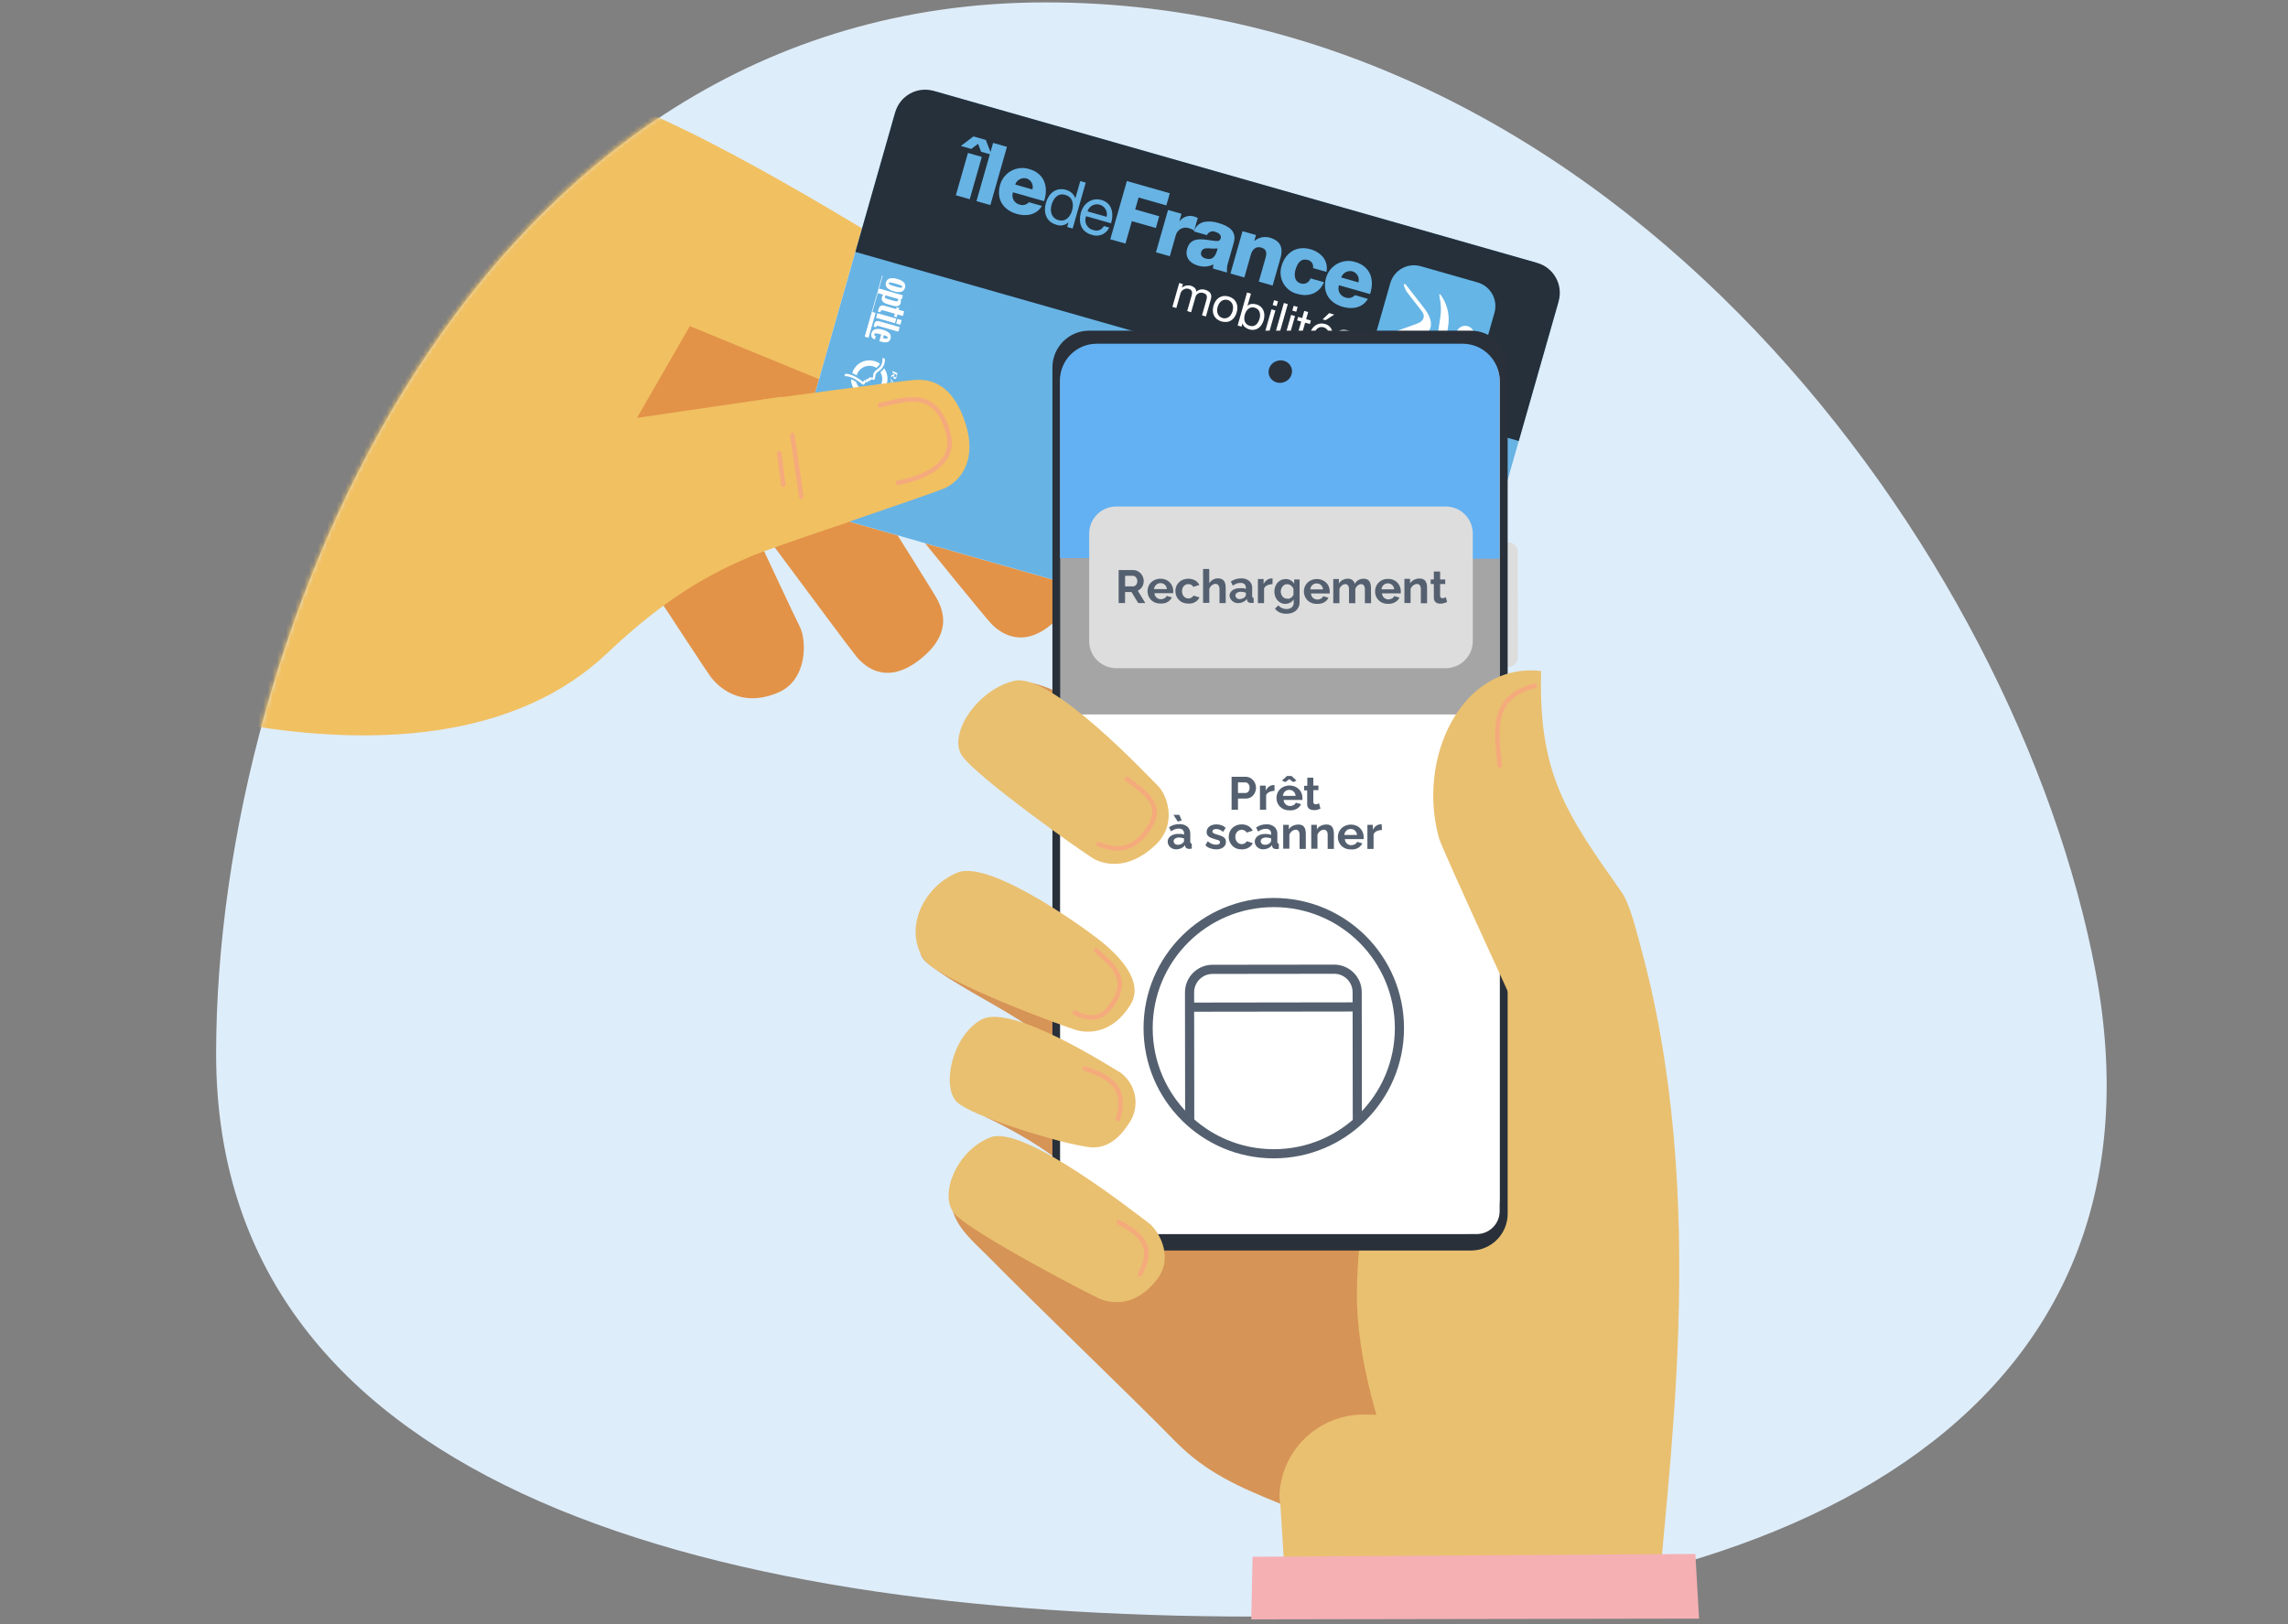 <svg width="500" height="355" viewBox="0 0 500 355" fill="none" xmlns="http://www.w3.org/2000/svg">
<rect x="0" y="0" width="500" height="355" fill="#808080" stroke="none"/>
<g clip-path="url(#clip0_2132_13629)">
<path d="M458 212.66C475 304.17 399.31 353.38 274.58 353.38C149.85 353.38 47.23 322.66 47.23 230.38C47.23 138.1 103.78 0.52 228.51 0.52C353.24 0.52 440.89 121.14 458 212.66Z" fill="#DEEDFA"/>
<mask id="mask0_2132_13629" style="mask-type:luminance" maskUnits="userSpaceOnUse" x="47" y="0" width="413" height="353">
<path d="M457.07 212.13C474.07 303.45 398.56 352.55 274.07 352.55C149.58 352.55 47.24 321.9 47.24 229.8C47.24 137.7 103.66 0.45 228.12 0.45C352.58 0.45 440.05 120.81 457.07 212.13Z" fill="white"/>
</mask>
<g mask="url(#mask0_2132_13629)">
<path d="M145.628 133.214L111.182 80.778L127.5 22.266L184.997 52.567L145.628 133.214Z" fill="#E29348"/>
<path d="M170.248 79.283C170.248 79.283 214.453 134.18 216.721 136.451C219.017 138.751 223.983 141.93 230.554 135.79C237.125 129.651 234.611 124.845 233.371 122.696C232.13 120.546 184.997 52.567 184.997 52.567L170.248 79.283Z" fill="#E29348"/>
<path d="M151.121 95.102C151.121 95.102 185.185 141.199 187.261 143.65C189.364 146.129 194.056 149.698 201.102 144.111C208.148 138.523 206.031 133.529 204.97 131.287C203.908 129.045 171.193 77.575 171.193 77.575L151.121 95.102Z" fill="#E29348"/>
<path d="M149.185 82.362C149.185 82.362 173.283 134.14 174.774 136.983C176.28 139.855 176.586 148.659 169.979 151.427C161.682 154.902 156.877 149.982 155.356 148.021C153.836 146.059 123.922 100.033 123.922 100.033L149.185 82.362Z" fill="#E29348"/>
<path d="M183.033 84.659C183.033 84.659 230.634 102.387 233.644 103.503C236.691 104.633 242.53 105.447 245.936 97.124C249.342 88.801 245.051 85.485 243.026 84.05C241 82.614 214.664 66.271 214.664 66.271L183.033 84.659Z" fill="#F1C061"/>
<path d="M170.814 86.719L139.2 91.348L150.754 71.289L208.457 95.003C216.485 78.57 214.484 82.29 220.516 70.066C220.516 70.066 144.123 19.752 125.856 20.118C101.884 20.599 15.284 148.014 15.284 148.014C15.284 148.014 93.542 179.88 132.666 142.802C150.601 125.823 163.07 121.165 185.237 114.203C182.551 99.6 172.955 99.253 170.814 86.719Z" fill="#F1C061"/>
<path d="M15.86 148.238L-72.428 114.094L-49.87 22.747L55.868 91.955L15.86 148.238Z" fill="#F1C061"/>
<path d="M319.11 141.263L339.616 69.346C341.192 63.818 337.989 58.059 332.46 56.482L207.505 20.853C201.977 19.277 196.217 22.481 194.641 28.009L174.135 99.926C172.559 105.454 175.762 111.214 181.291 112.79L306.246 148.419C311.774 149.995 317.534 146.791 319.11 141.263Z" fill="white"/>
<path d="M318.358 143.901L340.368 66.709C341.529 62.637 339.17 58.395 335.098 57.234L204.867 20.101C200.796 18.94 196.554 21.3 195.393 25.371L173.383 102.563C172.222 106.635 174.582 110.877 178.653 112.038L308.884 149.171C312.955 150.332 317.197 147.972 318.358 143.901Z" fill="#67B3E4"/>
<path d="M186.927 55.066L195.638 24.516C196.135 22.791 197.295 21.333 198.864 20.461C200.432 19.588 202.282 19.372 204.01 19.859L335.956 57.481C337.681 57.978 339.139 59.138 340.011 60.706C340.884 62.275 341.1 64.126 340.613 65.853L331.902 96.404L186.927 55.066Z" fill="#25303B"/>
<path d="M323.047 80.792L326.584 68.386C327.4 65.526 325.743 62.546 322.883 61.731L310.476 58.193C307.616 57.378 304.637 59.035 303.821 61.895L300.284 74.302C299.468 77.162 301.126 80.141 303.986 80.957L316.392 84.494C319.252 85.31 322.232 83.652 323.047 80.792Z" fill="#65B5E6"/>
<path d="M318.596 74.318C318.381 74.019 318.256 73.665 318.233 73.298C318.21 72.931 318.291 72.565 318.466 72.242C318.642 71.919 318.904 71.651 319.224 71.471C319.545 71.29 319.909 71.202 320.277 71.219C320.644 71.236 320.999 71.355 321.302 71.564C321.605 71.773 321.842 72.063 321.988 72.401C322.133 72.738 322.181 73.11 322.125 73.474C322.069 73.837 321.913 74.178 321.672 74.456C321.242 74.838 320.68 75.037 320.106 75.011C319.531 74.986 318.989 74.737 318.596 74.318Z" fill="white"/>
<path d="M310.41 73.612C313.689 72.429 312.985 69.642 311.26 67.405C309.904 65.644 308.713 64.137 307.271 62.285C306.936 61.855 306.719 62.051 306.854 62.556C307.023 63.138 307.307 63.679 307.691 64.148C308.285 64.912 309.767 66.821 310.71 68.023C311.554 69.098 311.117 70.222 309.79 70.704C308.256 71.258 306.334 71.943 304.662 72.556C303.507 72.983 303.05 75.137 302.854 76.077C302.819 76.247 302.926 76.331 303.056 76.284C304.017 75.935 307.365 74.711 310.41 73.612Z" fill="white"/>
<path d="M316.307 78.125C315.707 74.977 316.084 74.162 316.398 71.746C316.878 69.402 316.438 66.962 315.169 64.933C314.793 64.304 314.401 63.961 314.569 64.824C315.17 67.972 314.792 68.786 314.479 71.203C313.999 73.548 314.438 75.988 315.707 78.018C316.081 78.644 316.473 78.987 316.307 78.125Z" fill="white"/>
<path d="M303.918 122.603L304.331 121.155C304.332 121.151 304.328 121.146 304.328 121.146L305.063 118.59C305.083 118.525 305.086 118.456 305.071 118.39C305.056 118.324 305.024 118.263 304.978 118.213L299.305 113.725L307.015 112.786L306.718 110.769L306.428 110.805C304.314 111.117 302.234 111.422 300.189 111.719C298.541 111.958 297.341 112.122 296.98 112.175L296.55 113.683C296.84 113.932 297.81 114.733 299.173 115.874C300.536 117.015 301.852 118.101 303.111 119.144L302.759 120.38L295.576 118.322C295.535 118.31 295.491 118.306 295.448 118.311C295.406 118.315 295.364 118.329 295.327 118.349C295.289 118.37 295.256 118.399 295.229 118.432C295.203 118.466 295.183 118.505 295.172 118.547L294.762 119.985C294.75 120.025 294.747 120.068 294.753 120.11C294.758 120.152 294.772 120.193 294.793 120.229C294.814 120.266 294.843 120.298 294.877 120.323C294.911 120.349 294.949 120.367 294.991 120.377L303.509 122.817C303.591 122.843 303.681 122.835 303.757 122.795C303.834 122.755 303.892 122.686 303.918 122.603V122.603ZM307.103 123.512L307.515 122.065C307.535 121.982 307.523 121.894 307.479 121.82C307.436 121.746 307.365 121.692 307.282 121.67L305.926 121.283C305.885 121.271 305.842 121.267 305.799 121.271C305.756 121.276 305.715 121.288 305.677 121.309C305.639 121.329 305.606 121.357 305.579 121.39C305.552 121.424 305.532 121.462 305.519 121.503L305.108 122.945C305.098 122.986 305.095 123.029 305.101 123.071C305.107 123.113 305.121 123.153 305.142 123.19C305.164 123.226 305.192 123.258 305.226 123.284C305.26 123.309 305.299 123.328 305.34 123.338L306.693 123.724C306.734 123.738 306.777 123.743 306.82 123.739C306.863 123.736 306.904 123.724 306.943 123.704C306.981 123.685 307.015 123.657 307.042 123.624C307.07 123.591 307.09 123.553 307.103 123.512V123.512Z" fill="white"/>
<path d="M302.812 91.865C302.777 91.987 302.271 93.761 302.271 93.761C302.315 93.773 305.808 94.776 306.312 94.92C306.817 95.064 307.389 95.227 308.011 95.415C308.427 95.539 308.717 95.625 308.882 95.672C309.025 96.197 309.125 96.732 309.18 97.273C309.243 97.701 309.226 98.137 309.129 98.559C309.099 98.749 309.028 98.931 308.92 99.09C308.813 99.249 308.671 99.383 308.505 99.481C308.061 99.608 307.589 99.594 307.153 99.439C306.889 99.368 306.456 99.249 305.866 99.084C305.277 98.919 304.84 98.791 304.542 98.706L303.708 98.468C303.7 98.466 303.697 98.471 303.692 98.469C303.687 98.468 303.685 98.462 303.679 98.46C303.32 98.375 302.945 98.376 302.586 98.464C302.151 98.584 301.751 98.806 301.418 99.111C301.062 99.478 300.766 99.899 300.54 100.359C300.268 100.876 300.055 101.423 299.905 101.988L299.345 103.952C299.339 103.973 299.327 103.991 299.319 104.014L298.147 108.123C298.129 108.189 298.132 108.259 298.156 108.324C298.181 108.388 298.225 108.442 298.283 108.479C298.312 108.5 298.345 108.513 298.379 108.52L298.416 108.53L298.48 108.548C298.548 108.568 298.737 108.622 299.638 108.893C300.54 109.164 301.705 109.49 303.139 109.903C303.815 110.121 304.523 110.225 305.234 110.211C305.748 110.171 306.245 110.01 306.684 109.74C307.167 109.429 307.568 109.006 307.852 108.507C308.185 107.931 308.442 107.316 308.616 106.674C308.744 106.225 308.839 105.869 308.9 105.603C308.96 105.337 308.996 105.165 309.017 105.074L309.065 104.834L307.417 104.142L307.342 104.482C307.267 104.793 307.216 105.048 307.172 105.237C307.134 105.411 307.075 105.63 307.002 105.885C306.904 106.237 306.783 106.582 306.641 106.919C306.529 107.176 306.384 107.418 306.21 107.638C306.024 107.897 305.761 108.092 305.458 108.194C305.207 108.269 304.943 108.29 304.683 108.255C304.809 107.606 304.901 106.951 304.959 106.293C305.017 105.735 305.02 105.173 304.969 104.615C304.914 103.967 304.702 103.342 304.35 102.795C304.012 102.287 303.499 101.92 302.909 101.762C302.548 101.659 302.169 101.631 301.797 101.68C301.825 101.621 301.84 101.566 301.865 101.497C301.958 101.252 302.09 101.024 302.256 100.822C302.395 100.631 302.583 100.481 302.799 100.386C302.983 100.32 303.184 100.317 303.37 100.376L303.377 100.373L303.946 100.535C304.28 100.63 304.702 100.756 305.232 100.915C305.762 101.075 306.386 101.259 307.117 101.47C307.879 101.728 308.711 101.673 309.433 101.318C309.768 101.136 310.062 100.885 310.294 100.582C310.527 100.279 310.693 99.93 310.781 99.558C310.905 99.063 310.946 98.551 310.904 98.042C310.864 97.409 310.77 96.781 310.623 96.165L311.444 96.408L311.992 94.485L302.812 91.865ZM301.753 107.472C301.246 107.327 300.84 107.212 300.544 107.123C300.438 107.092 300.351 107.068 300.273 107.045C300.298 106.958 300.317 106.871 300.346 106.787C300.394 106.62 300.428 106.48 300.458 106.375C300.557 106.022 300.676 105.676 300.815 105.338C300.931 105.045 301.074 104.765 301.244 104.501C301.399 104.239 301.616 104.019 301.877 103.863C301.989 103.801 302.113 103.764 302.24 103.754C302.368 103.743 302.496 103.76 302.616 103.803C302.735 103.833 302.846 103.891 302.939 103.972C303.032 104.052 303.105 104.153 303.152 104.267C303.279 104.547 303.348 104.849 303.356 105.156C303.377 105.705 303.34 106.255 303.243 106.797C303.175 107.233 303.116 107.591 303.062 107.845C302.821 107.776 302.608 107.716 302.412 107.66L301.753 107.472Z" fill="white"/>
<path d="M291.299 133.16C291.632 132.699 292.051 132.305 292.532 132.001V132.001C293.109 131.653 293.756 131.437 294.426 131.368V131.368C295.119 131.293 295.821 131.353 296.491 131.546V131.546C297.117 131.721 297.705 132.011 298.225 132.401V132.401C298.737 132.79 299.156 133.287 299.452 133.856V133.856C299.74 134.387 299.92 134.97 299.98 135.571V135.571C300.04 136.188 299.983 136.811 299.811 137.407V137.407C299.648 138.002 299.376 138.562 299.009 139.058V139.058C298.654 139.526 298.206 139.915 297.691 140.199V140.199C297.126 140.528 296.497 140.733 295.846 140.8V140.8C295.183 140.856 294.515 140.788 293.877 140.599V140.599C293.217 140.411 292.601 140.095 292.063 139.669V139.669C291.53 139.25 291.096 138.719 290.794 138.112V138.112C290.548 137.611 290.394 137.07 290.341 136.515V136.515C290.295 135.916 290.361 135.314 290.535 134.739C290.693 134.172 290.95 133.639 291.295 133.162L291.299 133.16ZM298.349 135.976C298.309 135.663 298.208 135.362 298.052 135.089V135.089C297.847 134.707 297.555 134.377 297.202 134.125V134.125C296.824 133.837 296.395 133.623 295.938 133.494C295.444 133.349 294.927 133.293 294.413 133.33V133.33C293.935 133.371 293.476 133.535 293.081 133.805V133.805C292.849 133.96 292.648 134.159 292.491 134.389V134.389C292.321 134.631 292.195 134.9 292.116 135.184V135.184C292.024 135.496 291.99 135.823 292.015 136.147V136.147C292.043 136.45 292.131 136.745 292.274 137.013V137.013C292.485 137.401 292.776 137.74 293.128 138.006V138.006C293.505 138.288 293.93 138.499 294.383 138.628V138.628C294.868 138.765 295.373 138.82 295.876 138.789V138.789C296.355 138.758 296.818 138.608 297.224 138.353V138.353C297.467 138.204 297.677 138.006 297.84 137.772V137.772C298.023 137.524 298.158 137.245 298.239 136.948V136.948C298.339 136.633 298.377 136.301 298.35 135.971L298.349 135.976Z" fill="white"/>
<path d="M296.426 130.698C297.343 130.96 298.31 131.243 299.326 131.548C299.785 131.679 300.147 131.782 300.426 131.861L300.998 132.025C301.076 132.047 301.159 132.04 301.231 132.005C301.304 131.97 301.361 131.91 301.392 131.836L301.398 131.844L301.682 130.848C301.914 130.073 302.084 129.28 302.191 128.478C302.275 127.82 302.261 127.153 302.148 126.499C302.008 125.649 301.659 124.847 301.133 124.164C300.597 123.49 299.86 123.005 299.03 122.78C298.33 122.543 297.58 122.492 296.855 122.633C296.129 122.775 295.453 123.103 294.893 123.585C294.324 124.065 293.854 124.651 293.51 125.311C293.14 125.982 292.844 126.692 292.629 127.427L292.596 127.545C292.213 127.407 291.87 127.178 291.596 126.879C291.259 126.437 291.073 125.898 291.064 125.342C291.031 124.845 291.057 124.345 291.143 123.853C291.176 123.682 291.204 123.51 291.244 123.326C290.532 123.764 289.877 124.29 289.295 124.89C289.282 125.407 289.322 125.924 289.417 126.433C289.568 127.17 289.916 127.852 290.422 128.407C291.066 129.023 291.864 129.454 292.731 129.657C293.274 129.811 293.863 129.979 294.517 130.156C295.17 130.332 295.799 130.52 296.426 130.698ZM294.934 128.246C294.639 128.162 294.413 128.091 294.251 128.045L294.264 127.998C294.398 127.521 294.583 127.06 294.818 126.623C295.018 126.245 295.261 125.89 295.54 125.566C295.88 125.171 296.32 124.874 296.813 124.707C297.333 124.544 297.889 124.545 298.408 124.711C298.945 124.855 299.428 125.154 299.798 125.57C300.172 125.994 300.404 126.524 300.46 127.087C300.518 127.521 300.527 127.961 300.484 128.397C300.426 128.852 300.334 129.301 300.21 129.742C299.628 129.586 299.071 129.427 298.537 129.282C297.909 129.103 297.387 128.955 296.976 128.837C296.188 128.613 295.507 128.416 294.934 128.246Z" fill="white"/>
<path d="M258.504 62.095L258.285 62.863L258.306 62.869C258.696 62.545 259.189 62.371 259.696 62.379C260.203 62.387 260.69 62.577 261.069 62.914C261.182 63.023 261.273 63.155 261.335 63.3C261.396 63.445 261.428 63.602 261.428 63.76C261.676 63.531 261.979 63.373 262.308 63.3C262.643 63.227 262.991 63.24 263.319 63.337C263.56 63.402 263.792 63.499 264.008 63.624C264.192 63.731 264.351 63.875 264.477 64.047C264.596 64.216 264.672 64.412 264.697 64.618C264.724 64.863 264.7 65.111 264.626 65.346L263.534 69.177L262.675 68.931L263.652 65.506C263.696 65.353 263.726 65.197 263.74 65.039C263.755 64.9 263.739 64.76 263.695 64.627C263.648 64.495 263.566 64.378 263.458 64.288C263.315 64.176 263.15 64.095 262.973 64.052C262.793 63.989 262.603 63.964 262.413 63.978C262.223 63.991 262.038 64.043 261.868 64.13C261.708 64.224 261.569 64.349 261.459 64.498C261.349 64.647 261.27 64.816 261.228 64.997L260.3 68.25L259.441 68.005L260.418 64.579C260.464 64.424 260.493 64.263 260.505 64.101C260.516 63.961 260.499 63.821 260.454 63.687C260.408 63.56 260.329 63.447 260.224 63.36C260.09 63.255 259.934 63.18 259.769 63.14C259.547 63.07 259.311 63.059 259.083 63.108C258.89 63.152 258.708 63.234 258.546 63.348C258.402 63.449 258.277 63.575 258.177 63.719C258.098 63.828 258.036 63.948 257.994 64.076L257.066 67.33L256.207 67.085L257.697 61.859L258.504 62.095Z" fill="white"/>
<path d="M265.655 65.8C265.846 65.509 266.096 65.26 266.388 65.069C266.679 64.882 267.009 64.76 267.352 64.713C268.135 64.629 268.919 64.853 269.54 65.337C269.806 65.558 270.02 65.835 270.167 66.147C270.315 66.463 270.396 66.806 270.405 67.155C270.416 67.534 270.367 67.913 270.26 68.277C270.159 68.641 270.001 68.987 269.792 69.302C269.601 69.592 269.352 69.839 269.061 70.028C268.771 70.214 268.444 70.334 268.103 70.378C267.321 70.453 266.54 70.23 265.915 69.754C265.647 69.536 265.43 69.262 265.281 68.95C265.134 68.636 265.053 68.295 265.043 67.948C265.031 67.57 265.08 67.193 265.186 66.83C265.288 66.465 265.446 66.117 265.655 65.8V65.8ZM265.982 67.968C265.991 68.216 266.05 68.46 266.155 68.684C266.253 68.887 266.394 69.067 266.568 69.211C266.742 69.355 266.944 69.461 267.162 69.523C267.379 69.585 267.607 69.601 267.831 69.571C268.054 69.54 268.269 69.462 268.459 69.341C268.667 69.206 268.846 69.03 268.984 68.824C269.309 68.322 269.477 67.734 269.465 67.136C269.456 66.887 269.397 66.642 269.293 66.415C269.197 66.21 269.056 66.028 268.882 65.883C268.708 65.739 268.506 65.633 268.288 65.571C268.071 65.509 267.843 65.493 267.619 65.522C267.395 65.554 267.18 65.634 266.99 65.758C266.782 65.896 266.603 66.073 266.463 66.281C266.138 66.782 265.97 67.37 265.982 67.968Z" fill="white"/>
<path d="M273.376 64.183L272.607 66.881L272.627 66.887C272.845 66.641 273.147 66.484 273.474 66.446C273.829 66.402 274.189 66.432 274.531 66.534C274.898 66.629 275.238 66.809 275.524 67.058C275.776 67.282 275.974 67.561 276.103 67.873C276.231 68.192 276.299 68.531 276.304 68.875C276.309 69.245 276.259 69.614 276.156 69.969C276.056 70.326 275.906 70.666 275.709 70.979C275.53 71.268 275.295 71.518 275.018 71.716C274.745 71.908 274.431 72.035 274.101 72.086C273.731 72.14 273.353 72.11 272.995 72C272.851 71.957 272.711 71.903 272.576 71.837C272.424 71.763 272.279 71.674 272.144 71.571C272.004 71.464 271.88 71.338 271.776 71.196C271.666 71.05 271.586 70.884 271.538 70.707L271.518 70.702L271.319 71.399L270.46 71.154L272.517 63.939L273.376 64.183ZM275.366 68.909C275.37 68.669 275.33 68.43 275.25 68.204C275.17 67.984 275.04 67.785 274.869 67.624C274.677 67.449 274.444 67.323 274.192 67.257C273.954 67.179 273.699 67.162 273.452 67.209C273.205 67.257 272.975 67.366 272.782 67.527C272.596 67.681 272.441 67.869 272.324 68.08C272.071 68.526 271.93 69.028 271.913 69.541C271.903 69.784 271.94 70.026 272.021 70.255C272.102 70.478 272.234 70.678 272.406 70.84C272.608 71.025 272.852 71.156 273.117 71.223C273.372 71.306 273.645 71.32 273.908 71.263C274.134 71.208 274.343 71.099 274.517 70.945C274.699 70.783 274.851 70.589 274.964 70.373C275.09 70.142 275.19 69.899 275.262 69.646C275.33 69.406 275.365 69.158 275.367 68.909L275.366 68.909Z" fill="white"/>
<path d="M278.125 66.674L278.425 65.623L279.284 65.868L278.984 66.919L278.125 66.674ZM278.716 67.859L277.227 73.084L276.367 72.839L277.857 67.614L278.716 67.859Z" fill="white"/>
<path d="M281.427 66.479L279.37 73.694L278.51 73.449L280.568 66.234L281.427 66.479Z" fill="white"/>
<path d="M282.413 67.896L282.712 66.845L283.572 67.09L283.272 68.141L282.413 67.896ZM283.004 69.081L281.514 74.306L280.655 74.061L282.145 68.835L283.004 69.081Z" fill="white"/>
<path d="M286.471 70.07L286.255 70.828L285.214 70.531L284.289 73.775C284.263 73.856 284.248 73.94 284.245 74.025C284.243 74.086 284.263 74.146 284.301 74.193C284.349 74.248 284.41 74.29 284.479 74.315C284.585 74.358 284.693 74.394 284.803 74.424L285.197 74.536L284.981 75.295L284.324 75.108C284.132 75.056 283.945 74.986 283.766 74.899C283.632 74.837 283.517 74.742 283.43 74.622C283.352 74.502 283.31 74.361 283.31 74.218C283.312 74.013 283.344 73.809 283.406 73.613L284.354 70.288L283.464 70.035L283.681 69.277L284.57 69.53L285.016 67.964L285.875 68.209L285.429 69.775L286.471 70.07Z" fill="white"/>
<path d="M289.623 76.257C289.107 76.444 288.543 76.452 288.021 76.281C287.647 76.184 287.297 76.01 286.994 75.77C286.733 75.557 286.524 75.288 286.382 74.983C286.239 74.668 286.163 74.327 286.159 73.981C286.154 73.592 286.2 73.205 286.297 72.828C286.398 72.455 286.566 72.104 286.791 71.789C286.994 71.505 287.25 71.263 287.545 71.076C287.831 70.897 288.151 70.779 288.485 70.731C288.834 70.683 289.19 70.71 289.528 70.81C289.937 70.91 290.31 71.124 290.603 71.428C290.849 71.698 291.03 72.021 291.132 72.371C291.233 72.722 291.269 73.088 291.239 73.451C291.214 73.8 291.146 74.144 291.037 74.476L287.126 73.361C287.056 73.579 287.022 73.807 287.024 74.037C287.024 74.254 287.071 74.468 287.161 74.666C287.256 74.869 287.395 75.049 287.568 75.192C287.773 75.357 288.011 75.477 288.265 75.544C288.579 75.648 288.917 75.65 289.232 75.549C289.53 75.43 289.773 75.202 289.911 74.911L290.757 75.153C290.532 75.651 290.127 76.045 289.623 76.257V76.257ZM290.373 72.843C290.328 72.448 290.128 72.087 289.818 71.838C289.654 71.706 289.464 71.609 289.26 71.554C289.054 71.491 288.838 71.472 288.625 71.498C288.431 71.522 288.244 71.586 288.075 71.686C287.906 71.785 287.758 71.915 287.637 72.069C287.51 72.229 287.411 72.41 287.343 72.603L290.346 73.459C290.39 73.257 290.399 73.049 290.373 72.843ZM290.474 68.446L289.036 69.807L289.684 69.991L291.575 68.76L290.474 68.446Z" fill="white"/>
<path d="M292.144 76.075C292.186 76.226 292.265 76.365 292.373 76.478C292.488 76.597 292.622 76.697 292.77 76.772C292.928 76.854 293.094 76.92 293.266 76.968C293.408 77.008 293.553 77.038 293.699 77.058C293.845 77.081 293.994 77.083 294.14 77.064C294.277 77.048 294.406 76.996 294.516 76.914C294.633 76.823 294.716 76.695 294.751 76.55C294.784 76.453 294.792 76.349 294.773 76.248C294.755 76.147 294.71 76.052 294.645 75.973C294.486 75.792 294.299 75.637 294.092 75.515C293.861 75.373 293.603 75.23 293.323 75.088C293.056 74.955 292.804 74.795 292.569 74.611C292.355 74.446 292.182 74.234 292.063 73.991C291.947 73.718 291.938 73.411 292.037 73.132C292.099 72.892 292.227 72.674 292.407 72.505C292.575 72.352 292.776 72.239 292.994 72.175C293.221 72.109 293.458 72.081 293.695 72.091C293.937 72.1 294.178 72.138 294.411 72.205C294.686 72.281 294.953 72.385 295.208 72.514C295.43 72.626 295.63 72.779 295.795 72.966C295.953 73.148 296.061 73.367 296.111 73.602C296.164 73.884 296.156 74.175 296.086 74.453L295.227 74.208C295.263 74.066 295.261 73.917 295.222 73.776C295.183 73.635 295.109 73.506 295.006 73.402C294.908 73.3 294.794 73.214 294.668 73.147C294.54 73.078 294.404 73.023 294.264 72.983C294.134 72.946 294.001 72.919 293.866 72.902C293.737 72.885 293.606 72.886 293.477 72.906C293.362 72.923 293.253 72.966 293.157 73.032C293.059 73.107 292.991 73.213 292.962 73.332C292.941 73.401 292.934 73.474 292.943 73.545C292.952 73.617 292.976 73.685 293.014 73.747C293.1 73.885 293.212 74.006 293.343 74.102C293.501 74.222 293.668 74.328 293.843 74.419C294.033 74.522 294.222 74.624 294.41 74.729C294.611 74.836 294.805 74.954 294.994 75.081C295.17 75.198 295.328 75.341 295.463 75.505C295.588 75.659 295.679 75.838 295.728 76.031C295.776 76.253 295.765 76.484 295.696 76.7C295.627 76.979 295.481 77.233 295.274 77.432C295.085 77.602 294.859 77.725 294.614 77.79C294.356 77.859 294.087 77.88 293.821 77.854C293.545 77.829 293.272 77.778 293.005 77.703C292.726 77.625 292.457 77.515 292.203 77.376C291.969 77.25 291.762 77.081 291.59 76.879C291.427 76.681 291.313 76.446 291.26 76.195C291.205 75.903 291.216 75.601 291.293 75.313L292.153 75.558C292.105 75.727 292.102 75.905 292.144 76.075V76.075Z" fill="white"/>
<path d="M212.257 32.556L209.976 31.906L212.727 29.821L215.436 30.594L216.681 33.818L214.4 33.167L213.737 31.434L212.257 32.556ZM211.525 33.43L214.555 34.294L211.917 43.547L208.886 42.683L211.525 33.43Z" fill="#67B3E4"/>
<path d="M216.424 44.831L220.054 32.101L217.022 31.236L213.392 43.967L216.424 44.831Z" fill="#67B3E4"/>
<path d="M221.364 42.037C221.267 42.31 221.228 42.601 221.251 42.889C221.273 43.178 221.357 43.459 221.496 43.714C221.635 43.968 221.826 44.19 222.057 44.365C222.287 44.541 222.553 44.665 222.835 44.731C223.186 44.852 223.565 44.867 223.924 44.773C224.283 44.679 224.607 44.481 224.854 44.204L227.69 45.013C226.528 46.997 224.28 47.358 222.213 46.769C219.2 45.909 217.669 43.507 218.554 40.404C218.738 39.753 219.05 39.146 219.473 38.618C219.896 38.09 220.42 37.653 221.015 37.332C221.61 37.011 222.264 36.812 222.937 36.748C223.61 36.684 224.289 36.756 224.934 36.959C228.251 37.905 229.195 40.874 228.16 43.972L221.365 42.035M225.609 41.416C225.754 40.93 225.703 40.406 225.467 39.957C225.232 39.508 224.83 39.169 224.349 39.011C223.841 38.876 223.3 38.938 222.836 39.185C222.372 39.433 222.019 39.846 221.847 40.343L225.609 41.416Z" fill="#67B3E4"/>
<path d="M234.408 49.958L233.213 49.618L233.493 48.636L233.465 48.628C233.113 48.949 232.679 49.165 232.212 49.251C231.744 49.338 231.261 49.291 230.818 49.117C228.582 48.48 227.978 46.391 228.563 44.339C229.148 42.288 230.737 40.871 232.961 41.505C233.419 41.618 233.843 41.842 234.195 42.157C234.547 42.471 234.817 42.867 234.981 43.31L235.009 43.318L236.075 39.581L237.269 39.922L234.408 49.958ZM231.286 48.109C232.888 48.566 233.899 47.367 234.288 46.004C234.697 44.567 234.425 43.067 232.784 42.599C231.142 42.131 230.207 43.368 229.801 44.788C229.413 46.15 229.742 47.672 231.289 48.113" fill="#67B3E4"/>
<path d="M242.402 49.744C242.083 50.44 241.514 50.989 240.808 51.284C240.102 51.578 239.311 51.596 238.593 51.334C236.272 50.673 235.63 48.757 236.193 46.516C236.815 44.335 238.709 43.145 240.691 43.71C243.262 44.443 243.365 47.071 242.793 48.81L237.354 47.259C237.228 47.56 237.169 47.885 237.183 48.211C237.197 48.537 237.282 48.856 237.433 49.146C237.584 49.435 237.797 49.688 238.056 49.886C238.316 50.084 238.616 50.222 238.935 50.291C239.358 50.455 239.826 50.455 240.249 50.292C240.671 50.129 241.018 49.815 241.221 49.41L242.403 49.746M241.826 47.394C241.973 46.843 241.897 46.256 241.615 45.76C241.332 45.265 240.866 44.901 240.317 44.746C239.771 44.587 239.183 44.651 238.684 44.924C238.185 45.198 237.814 45.658 237.654 46.204L241.826 47.394Z" fill="#67B3E4"/>
<path d="M246.262 39.573L255.639 42.247L254.882 44.904L248.819 43.175L248.077 45.779L253.32 47.274L252.588 49.84L247.345 48.345L245.947 53.249L242.632 52.303L246.262 39.573Z" fill="#67B3E4"/>
<path d="M255.253 45.898L258.193 46.736L257.731 48.357L257.766 48.367C258.136 47.868 258.656 47.502 259.249 47.321C259.843 47.139 260.479 47.153 261.064 47.36C261.304 47.427 261.535 47.52 261.754 47.638L260.967 50.398C260.623 50.177 260.249 50.005 259.857 49.888C259.565 49.782 259.254 49.738 258.945 49.76C258.635 49.781 258.333 49.867 258.059 50.013C257.784 50.158 257.544 50.36 257.352 50.605C257.161 50.849 257.023 51.131 256.947 51.433L255.641 56.013L252.612 55.149L255.253 45.898Z" fill="#67B3E4"/>
<path d="M260.913 50.594C261.058 50.09 261.333 49.634 261.71 49.27C262.087 48.907 262.553 48.65 263.062 48.525C264.104 48.331 265.178 48.4 266.187 48.724C268.38 49.349 270.364 50.438 269.617 53.058L268.464 57.105C268.172 57.895 268.064 58.74 268.146 59.578L265.094 58.708C265.08 58.398 265.104 58.088 265.165 57.784C264.65 58.053 264.085 58.215 263.505 58.262C262.926 58.308 262.343 58.237 261.791 58.053C260.026 57.55 258.89 56.265 259.435 54.353C260.293 51.343 263.507 52.511 265.733 52.682C266.283 52.724 266.616 52.626 266.779 52.056C266.977 51.361 266.219 50.856 265.592 50.678C265.251 50.531 264.866 50.525 264.521 50.66C264.175 50.796 263.897 51.062 263.747 51.402L260.911 50.593M263.464 56.507C264.904 56.918 265.622 56.237 266.095 54.308C265.424 54.374 264.747 54.363 264.079 54.274C263.358 54.242 262.705 54.365 262.496 55.096C262.282 55.847 262.78 56.315 263.463 56.51" fill="#67B3E4"/>
<path d="M271.529 50.538L274.472 51.377L274.111 52.644L274.151 52.655C274.606 52.272 275.15 52.007 275.732 51.883C276.315 51.76 276.919 51.782 277.491 51.948C280.577 52.828 280.186 55.146 279.804 56.486L278.111 62.423L275.083 61.56L276.358 57.085C276.72 55.818 277.227 54.577 275.567 54.103C274.428 53.778 273.655 54.596 273.365 55.612L271.926 60.66L268.892 59.795L271.529 50.538Z" fill="#67B3E4"/>
<path d="M286.935 58.597C287.016 58.219 286.946 57.824 286.741 57.495C286.536 57.167 286.21 56.932 285.835 56.84C284.141 56.357 283.462 57.725 283.096 59.009C282.755 60.204 282.923 61.575 284.206 61.941C284.421 62.018 284.649 62.05 284.876 62.037C285.104 62.023 285.326 61.963 285.53 61.861C285.734 61.759 285.914 61.617 286.062 61.443C286.209 61.269 286.319 61.067 286.386 60.849L289.328 61.688C288.356 64.088 286.025 64.964 283.562 64.262C282.916 64.115 282.307 63.835 281.775 63.44C281.243 63.045 280.798 62.544 280.469 61.969C280.14 61.393 279.934 60.756 279.864 60.097C279.794 59.438 279.862 58.771 280.063 58.139C280.902 55.198 283.375 53.627 286.353 54.476C288.654 55.132 290.361 56.929 289.876 59.435L286.935 58.597Z" fill="#67B3E4"/>
<path d="M292.61 62.352C292.512 62.625 292.473 62.915 292.496 63.204C292.519 63.493 292.602 63.774 292.741 64.029C292.88 64.283 293.071 64.505 293.302 64.68C293.533 64.856 293.798 64.98 294.081 65.045C294.431 65.167 294.81 65.181 295.169 65.088C295.528 64.994 295.851 64.796 296.097 64.518L298.933 65.327C297.766 67.309 295.523 67.672 293.454 67.082C290.444 66.224 288.91 63.82 289.795 60.717C289.979 60.066 290.291 59.459 290.714 58.932C291.137 58.404 291.661 57.967 292.256 57.646C292.851 57.325 293.504 57.126 294.177 57.062C294.85 56.998 295.529 57.07 296.174 57.273C299.493 58.219 300.439 61.188 299.401 64.286L292.608 62.349M296.852 61.73C296.997 61.243 296.946 60.72 296.71 60.27C296.474 59.821 296.072 59.481 295.589 59.324C295.081 59.188 294.541 59.251 294.077 59.498C293.613 59.746 293.261 60.16 293.09 60.657L296.852 61.73Z" fill="#67B3E4"/>
<path d="M189.035 73.607L190.581 68.188L191.342 68.406L189.797 73.824L189.035 73.607Z" fill="white"/>
<path d="M192.895 60.297L192.772 60.263L188.977 73.589L189.101 73.625L192.895 60.297Z" fill="white"/>
<path d="M196.97 63.792C197.161 63.719 197.333 63.602 197.472 63.45C197.611 63.299 197.713 63.117 197.77 62.92C197.827 62.723 197.838 62.515 197.801 62.313C197.765 62.111 197.682 61.92 197.56 61.755C197.146 61.366 196.633 61.099 196.078 60.983C195.547 60.792 194.974 60.754 194.423 60.872C194.224 60.927 194.043 61.036 193.9 61.186C193.757 61.335 193.657 61.521 193.611 61.723C193.543 61.916 193.527 62.125 193.564 62.327C193.601 62.529 193.691 62.718 193.824 62.875C194.235 63.273 194.752 63.545 195.313 63.66C195.844 63.85 196.415 63.897 196.97 63.795L196.97 63.792ZM194.432 62.211C194.27 62.124 194.206 62.023 194.239 61.907C194.273 61.791 194.382 61.722 194.554 61.734C194.963 61.8 195.366 61.896 195.761 62.022C196.172 62.125 196.574 62.258 196.966 62.419C197.124 62.5 197.184 62.603 197.143 62.732C197.102 62.86 197.007 62.92 196.838 62.907C196.422 62.839 196.011 62.74 195.609 62.611C195.206 62.511 194.812 62.378 194.432 62.211V62.211Z" fill="white"/>
<path d="M195.147 66.83C195.343 66.875 195.498 66.903 195.614 66.92C195.877 66.971 196.15 66.938 196.393 66.827C196.5 66.767 196.593 66.686 196.667 66.589C196.74 66.492 196.793 66.38 196.821 66.261C196.864 66.11 196.889 65.954 196.895 65.797C196.898 65.65 196.869 65.504 196.811 65.369L197.071 65.387L197.309 64.553L192.107 63.07L191.821 64.071L192.994 64.405C192.936 64.456 192.891 64.52 192.863 64.592C192.808 64.711 192.764 64.836 192.73 64.963C192.687 65.094 192.671 65.233 192.683 65.37C192.696 65.507 192.736 65.641 192.802 65.762C192.95 66.014 193.184 66.206 193.46 66.302C193.646 66.375 193.824 66.439 193.99 66.497C194.156 66.554 194.346 66.611 194.555 66.669C194.764 66.726 194.955 66.783 195.151 66.823L195.147 66.83ZM194.17 65.422C193.904 65.34 193.733 65.282 193.651 65.254C193.554 65.23 193.468 65.171 193.412 65.088C193.389 65.052 193.374 65.012 193.369 64.97C193.363 64.928 193.367 64.886 193.38 64.845C193.395 64.785 193.416 64.727 193.443 64.671C193.466 64.63 193.498 64.594 193.536 64.567L196.308 65.357C196.293 65.557 196.288 65.649 196.287 65.628C196.286 65.607 196.286 65.605 196.28 65.626C196.271 65.67 196.252 65.712 196.225 65.747C196.197 65.782 196.161 65.811 196.12 65.83C196.024 65.866 195.92 65.876 195.819 65.859C195.678 65.838 195.539 65.81 195.401 65.775C195.244 65.738 195.057 65.688 194.84 65.626C194.658 65.574 194.435 65.506 194.17 65.421L194.17 65.422Z" fill="white"/>
<path d="M195.366 69.197L195.544 68.573L193.007 67.85C192.942 67.823 192.872 67.81 192.801 67.811C192.73 67.812 192.66 67.828 192.596 67.857C192.482 67.963 192.407 68.103 192.38 68.256L191.836 68.101L192 67.528C192.057 67.256 192.219 67.018 192.45 66.864C192.575 66.802 192.712 66.767 192.851 66.76C192.99 66.753 193.13 66.775 193.26 66.825L195.842 67.561L195.952 67.173L196.515 67.333L196.405 67.721L197.594 68.06L197.304 69.075L196.115 68.736L195.938 69.359L195.367 69.196L195.366 69.197Z" fill="white"/>
<path d="M191.449 69.47L191.735 68.469L195.86 69.645L195.574 70.646L191.451 69.47L191.449 69.47ZM195.83 70.719L196.115 69.718L197.038 69.981L196.752 70.982L195.829 70.718L195.83 70.719Z" fill="white"/>
<path d="M190.903 71.378L191.082 70.749C191.103 70.643 191.146 70.543 191.209 70.456C191.273 70.369 191.354 70.296 191.447 70.243C191.66 70.15 191.901 70.143 192.119 70.224L196.615 71.505L196.329 72.507L191.874 71.236C191.832 71.22 191.786 71.213 191.74 71.215C191.695 71.218 191.651 71.23 191.61 71.251C191.525 71.325 191.468 71.426 191.45 71.537L190.904 71.382L190.903 71.378Z" fill="white"/>
<path d="M192.603 74.693C193.032 74.848 193.497 74.877 193.942 74.777C194.108 74.722 194.257 74.624 194.373 74.493C194.49 74.362 194.57 74.203 194.606 74.031C194.675 73.833 194.69 73.62 194.649 73.415C194.609 73.209 194.514 73.018 194.376 72.861C193.972 72.47 193.467 72.201 192.918 72.084C192.388 71.896 191.817 71.854 191.265 71.965C191.071 72.015 190.895 72.116 190.754 72.258C190.613 72.4 190.514 72.578 190.466 72.772C190.353 73.07 190.358 73.399 190.48 73.693C190.558 73.821 190.663 73.932 190.786 74.018C190.91 74.103 191.05 74.162 191.198 74.191L191.403 73.47C191.287 73.45 191.18 73.393 191.099 73.307C191.075 73.272 191.059 73.232 191.054 73.19C191.048 73.148 191.053 73.105 191.067 73.066C191.108 72.924 191.218 72.853 191.397 72.858C191.794 72.902 192.185 72.988 192.564 73.115L192.149 74.571L192.607 74.701L192.603 74.693ZM193.141 73.278C193.396 73.337 193.643 73.428 193.875 73.55C193.922 73.584 193.957 73.633 193.975 73.688C193.993 73.744 193.993 73.804 193.974 73.859C193.956 73.915 193.92 73.963 193.873 73.997C193.825 74.031 193.768 74.049 193.71 74.048C193.456 74.027 193.205 73.976 192.963 73.897L193.141 73.278Z" fill="white"/>
<path d="M185.971 82.909L185.995 82.916C186.385 83.056 186.755 83.245 187.097 83.479C187.245 83.976 187.516 84.428 187.885 84.793C188.254 85.159 188.709 85.424 189.208 85.567C189.567 85.668 189.943 85.697 190.313 85.653C190.684 85.608 191.042 85.491 191.367 85.308C191.692 85.125 191.978 84.879 192.209 84.586C192.439 84.292 192.609 83.956 192.709 83.596C192.811 83.216 192.835 82.82 192.781 82.431C192.727 82.042 192.596 81.667 192.396 81.329C192.723 81.112 193 80.829 193.212 80.498C193.556 80.988 193.787 81.549 193.886 82.141C193.986 82.731 193.952 83.337 193.788 83.914C193.534 84.838 192.956 85.64 192.158 86.171C191.361 86.703 190.398 86.928 189.447 86.806C188.497 86.685 187.622 86.224 186.984 85.508C186.347 84.792 185.989 83.871 185.977 82.912L185.971 82.909Z" fill="white"/>
<path d="M191.48 80.395C191.262 80.25 191.02 80.142 190.767 80.077C190.404 79.971 190.023 79.938 189.647 79.98C189.271 80.021 188.908 80.138 188.577 80.321C188.246 80.505 187.955 80.752 187.721 81.049C187.487 81.346 187.314 81.686 187.212 82.051V82.051C186.901 81.874 186.577 81.721 186.243 81.594C186.321 81.308 186.43 81.03 186.569 80.768C186.999 79.992 187.682 79.386 188.505 79.052C189.327 78.718 190.238 78.674 191.089 78.929C191.517 79.045 191.921 79.24 192.277 79.506C192.118 79.883 191.836 80.195 191.476 80.391L191.48 80.395Z" fill="white"/>
<path d="M190.861 83.019C190.861 83.019 190.572 82.97 190.382 82.941C190.382 82.941 190.329 82.925 190.28 83.002L190.151 83.196C190.125 83.235 190.086 83.264 190.041 83.279C189.995 83.293 189.947 83.291 189.903 83.274L189.659 83.18C189.687 83.214 189.708 83.255 189.717 83.298C189.727 83.342 189.727 83.387 189.715 83.431C189.696 83.478 189.659 83.517 189.612 83.539C189.566 83.561 189.513 83.564 189.464 83.548C189.464 83.548 189.279 83.479 189.206 83.526C189.206 83.526 189.1 83.54 188.993 83.819C188.962 83.896 188.914 83.965 188.852 84.02C188.782 84.063 188.7 84.081 188.619 84.07C188.538 84.059 188.463 84.021 188.407 83.962C187.922 83.554 187.4 83.194 186.847 82.886C186.156 82.464 185.366 82.23 184.556 82.206L184.697 81.714C186.476 81.645 188.413 83.357 188.413 83.357C188.413 83.357 188.602 83.541 188.675 83.387C188.701 83.334 188.705 83.322 188.737 83.255C188.737 83.255 188.829 82.995 189.144 83.147C189.373 83.26 189.312 83.025 189.312 83.025C189.257 82.779 189.436 82.814 189.436 82.814C189.522 82.828 189.672 82.855 189.672 82.855C189.765 82.87 189.787 82.821 189.787 82.821L189.905 82.599C189.927 82.552 189.965 82.514 190.012 82.491C190.059 82.469 190.112 82.463 190.163 82.474L190.59 82.558C190.777 82.606 190.778 82.409 190.778 82.409C190.775 82.293 190.824 81.929 190.824 81.929C190.843 81.751 190.899 81.579 190.989 81.424C191.189 81.133 191.448 80.887 191.748 80.702C192.005 80.527 192.233 80.312 192.422 80.066C192.755 79.521 192.903 78.882 192.842 78.245L193.354 78.391C193.444 79.044 193.287 79.707 192.914 80.25C192.67 80.63 192.344 80.951 191.96 81.188C191.814 81.287 191.678 81.402 191.556 81.53C191.416 81.683 191.327 81.876 191.304 82.082C191.247 82.527 191.186 82.783 191.186 82.783C191.186 82.783 191.137 83.086 190.86 83.023L190.861 83.019Z" fill="white"/>
<path d="M195.414 82.028L195.507 81.703L194.829 82.027L194.704 82.466L195.305 82.157C195.13 82.771 195.493 82.843 195.493 82.843C195.78 82.924 195.904 82.443 195.904 82.443L196.142 81.609L195.096 81.098L194.995 81.452L195.95 81.922L195.827 82.356C195.827 82.356 195.793 82.5 195.595 82.445C195.595 82.445 195.317 82.371 195.414 82.033L195.414 82.028Z" fill="white"/>
<path d="M194.899 85.544L194.729 86.14L194.836 86.187L195.279 84.625L195.174 84.581L195.005 85.175L194.063 84.712L193.956 85.082L194.899 85.544Z" fill="white"/>
<path d="M194.866 83.261L195.149 83.703L194.711 83.806L194.866 83.261ZM195.492 83.997L194.647 82.667L194.598 82.839L194.792 83.143L194.595 83.833L194.295 83.9L194.185 84.286L195.492 83.997Z" fill="white"/>
<path d="M194.037 86.888L194.129 86.564L194.565 86.778L194.467 87.124C194.467 87.124 194.406 87.356 194.208 87.299C194.208 87.299 193.938 87.231 194.036 86.889L194.037 86.888ZM194.108 87.697C194.394 87.779 194.518 87.3 194.518 87.3L194.756 86.466L193.709 85.954L193.608 86.306L194.035 86.518L193.896 87.006C193.721 87.62 194.108 87.698 194.108 87.698L194.108 87.697Z" fill="white"/>
<path d="M184.378 104.455C188.629 100.835 190.63 93.501 190.921 92.152L184.103 90.208L180.733 102.028L184.378 104.455Z" fill="white"/>
<path d="M185.388 100.915L182.961 99.578C182.994 99.406 183.042 99.237 183.105 99.073C183.33 98.474 184.01 97.727 184.708 98.196C184.973 98.442 185.162 98.759 185.251 99.109C185.34 99.46 185.326 99.828 185.21 100.171C185.177 100.319 185.521 100.543 185.521 100.543C185.533 100.506 185.544 100.468 185.553 100.43C185.729 99.983 185.79 99.499 185.731 99.022C185.671 98.546 185.494 98.091 185.213 97.701C185.199 97.685 185.185 97.67 185.17 97.655L186.168 98.178L186.33 97.609L184.362 96.577C184.901 96.61 185.439 96.487 185.91 96.223C186.381 95.959 186.766 95.565 187.019 95.087C187.132 94.863 187.219 94.627 187.281 94.384C187.533 93.475 187.509 92.585 187.022 92.297C186.199 91.81 185.736 93.921 185.154 93.715C184.801 93.59 184.778 92.909 184.924 92.41C185.036 92.071 185.185 91.745 185.369 91.439L185.03 91.142C184.858 91.451 184.717 91.776 184.61 92.113C184.173 93.592 184.518 94.314 184.977 94.517C185.819 94.883 186.328 92.78 186.832 93.092C187.151 93.278 187.024 93.954 186.913 94.333C186.873 94.479 186.818 94.621 186.751 94.757C186.711 94.821 186.765 94.911 186.9 95.024C186.91 95.026 186.909 95.05 186.894 95.045C186.894 95.045 186.195 94.678 185.985 94.569C185.837 94.491 185.766 94.478 185.523 94.607C185.357 94.696 185.198 94.776 185.312 94.836C185.668 95.021 186.03 95.21 186.384 95.397C185.471 95.8 184.498 96.046 183.503 96.125L183.341 96.695L184.421 97.261L184.376 97.256C183.713 97.195 182.992 97.912 182.655 98.99C182.556 99.245 182.505 99.517 182.505 99.791C182.509 99.871 182.535 99.947 182.58 100.013C182.625 100.078 182.687 100.13 182.76 100.161C182.906 100.241 183.59 100.617 183.59 100.617L183.183 102.045C183.158 102.133 183.191 102.228 183.564 102.482L184.027 100.858L184.829 101.301L184.294 103.179C184.276 103.239 184.252 103.324 184.628 103.589L185.388 100.915Z" fill="#65B5E6"/>
<path d="M165.663 120.974C176.601 116.985 201.136 108.818 206.176 106.838C209.204 105.648 213.992 101.213 210.799 91.984C207.605 82.756 202.115 82.895 199.615 83.069C197.115 83.243 166.191 87.429 166.191 87.429C166.191 87.429 159.311 123.289 165.663 120.974Z" fill="#F1C061"/>
<g style="mix-blend-mode:multiply">
<path d="M173.15 95.115L175.124 108.59" stroke="#F5AA7C" stroke-linecap="round"/>
</g>
<g style="mix-blend-mode:multiply">
<path d="M170.295 99.093L171.18 105.968" stroke="#F5AA7C" stroke-linecap="round"/>
</g>
<g style="mix-blend-mode:multiply">
<path d="M196.268 105.515C196.268 105.515 209.492 103.545 207.269 94.912C204.631 84.67 197.979 87.318 192.324 88.576" stroke="#F5AA7C" stroke-linecap="round" stroke-linejoin="round"/>
</g>
</g>
<path d="M280.57 259.41C280.57 259.41 274.87 307.86 279.79 328.72L281.13 350.08L332.21 348.48C332.21 348.48 315.91 346.57 317.07 331.39C318.4 313.85 280.8 242.99 280.57 259.39" fill="#E9C070"/>
<path d="M338.55 236.34L339.12 196.66C339.12 196.66 319.78 188.66 325.7 200.01C332.25 212.58 328.07 222.33 320.76 232.37C314.73 240.64 338.55 236.34 338.55 236.34Z" fill="#E8A689"/>
<path d="M202.8 210.66C214.62 219.87 234.86 225.95 234.12 237.93C233.54 247.34 240.92 215.47 240.92 215.47L206.85 202C206.85 202 197.39 206.45 202.8 210.66Z" fill="#D69456"/>
<path d="M327.69 219.57C309.057 212.528 291.833 202.213 276.83 189.11C265.56 179.11 225.76 136.34 216.43 152.71C210.43 163.26 260.9 199.36 254.67 210.98C251.79 216.36 235.31 200.17 233.56 208.75C231.56 218.35 241.04 251.05 239.89 259.23C238.89 266.5 209.71 255.33 209.64 255.48C204.64 265.3 211.17 269.79 216.14 274.86C226.14 285.06 246.89 304.92 256.89 315.12C263.57 321.94 271.03 325.12 278.95 328.37L279.79 328.72L279.59 327.31C279.661 322.444 281.661 317.805 285.151 314.413C288.64 311.021 293.334 309.153 298.2 309.22L330.2 309.69L358.47 273.46C358.47 273.46 339 231.54 338.76 231.31L327.69 219.57Z" fill="#D69456"/>
<path d="M362.13 353.53C362.13 353.53 343.13 336.27 353.72 348.53L317.78 349.84C317.78 349.84 296.11 311.6 296.53 282.24C296.91 255.63 305.75 228.5 324.2 217.49C327.95 215.25 348.2 207.86 348.2 207.86C348.2 207.86 356.39 199.43 358 205.04C374.34 262.32 363.68 324.93 362.13 353.53Z" fill="#E9C070"/>
<path d="M273.73 340.3L370.49 339.69L371.3 353.82L273.44 353.99L273.73 340.3Z" fill="#F5B0B4"/>
<path d="M215.24 244.16L246.64 248.79C246.64 248.79 247.23 272.5 239.02 261.13C232.16 251.63 215.24 244.13 215.24 244.13" fill="#D69456"/>
<path d="M329.114 145.776L329.09 118.566L329.67 118.565C330.2 118.565 330.709 118.775 331.085 119.15C331.46 119.525 331.671 120.033 331.672 120.564L331.692 143.764C331.692 144.294 331.482 144.803 331.107 145.178C330.732 145.554 330.224 145.765 329.694 145.765L329.114 145.766L329.114 145.776Z" fill="#DDDDDD"/>
<path d="M329.199 170.54L329.184 153.81L329.744 153.809C330.275 153.809 330.784 154.019 331.159 154.394C331.534 154.768 331.746 155.277 331.746 155.807L331.757 168.617C331.758 169.148 331.547 169.657 331.173 170.032C330.798 170.408 330.289 170.619 329.759 170.619L329.199 170.62L329.199 170.54Z" fill="#DDDDDD"/>
<path d="M321.44 72.28H238.02C233.585 72.28 229.99 75.875 229.99 80.31V265.33C229.99 269.765 233.585 273.36 238.02 273.36H321.44C325.875 273.36 329.47 269.765 329.47 265.33V80.31C329.47 75.875 325.875 72.28 321.44 72.28Z" fill="#29303A"/>
<path d="M280.79 82.33C282.099 82.33 283.16 81.323 283.16 80.08C283.16 78.837 282.099 77.83 280.79 77.83C279.481 77.83 278.42 78.837 278.42 80.08C278.42 81.323 279.481 82.33 280.79 82.33Z" fill="#29303A"/>
<path d="M319.76 75.45H239.71C235.275 75.45 231.68 79.045 231.68 83.48V261.7C231.68 266.135 235.275 269.73 239.71 269.73H319.76C324.195 269.73 327.79 266.135 327.79 261.7V83.48C327.79 79.045 324.195 75.45 319.76 75.45Z" fill="#A5A5A5"/>
<path d="M322.72 156.18H236.69C233.929 156.18 231.69 158.419 231.69 161.18V264.76C231.69 267.521 233.929 269.76 236.69 269.76H322.72C325.481 269.76 327.72 267.521 327.72 264.76V161.18C327.72 158.419 325.481 156.18 322.72 156.18Z" fill="white"/>
<mask id="mask1_2132_13629" style="mask-type:luminance" maskUnits="userSpaceOnUse" x="250" y="197" width="56" height="56">
<path d="M278.36 252.21C293.526 252.21 305.82 239.916 305.82 224.75C305.82 209.584 293.526 197.29 278.36 197.29C263.194 197.29 250.9 209.584 250.9 224.75C250.9 239.916 263.194 252.21 278.36 252.21Z" fill="white"/>
</mask>
<g mask="url(#mask1_2132_13629)">
<path d="M291.548 211.864L264.978 211.896C262.2 211.899 259.951 214.154 259.955 216.932L260.011 263.262C260.015 266.04 262.269 268.289 265.047 268.286L291.617 268.254C294.395 268.25 296.645 265.995 296.641 263.217L296.585 216.887C296.581 214.109 294.326 211.86 291.548 211.864Z" stroke="#54606F" stroke-width="2" stroke-miterlimit="10"/>
<path d="M260.12 220.16L296.43 220.11" stroke="#54606F" stroke-width="2" stroke-miterlimit="10"/>
</g>
<path d="M278.36 252.21C293.526 252.21 305.82 239.916 305.82 224.75C305.82 209.584 293.526 197.29 278.36 197.29C263.194 197.29 250.9 209.584 250.9 224.75C250.9 239.916 263.194 252.21 278.36 252.21Z" stroke="#54606F" stroke-width="2" stroke-miterlimit="10"/>
<path d="M269.14 177V169.8H272.2C272.518 169.793 272.833 169.861 273.12 170C273.399 170.13 273.648 170.318 273.85 170.55C274.049 170.778 274.208 171.038 274.32 171.32C274.444 171.642 274.499 171.987 274.48 172.332C274.461 172.677 274.369 173.013 274.21 173.32C274.035 173.682 273.77 173.992 273.44 174.22C273.092 174.454 272.679 174.573 272.26 174.56H270.54V177H269.14ZM270.54 173.35H272.17C272.338 173.356 272.503 173.307 272.64 173.21C272.781 173.104 272.891 172.962 272.96 172.8C273.043 172.607 273.084 172.4 273.08 172.19C273.086 171.968 273.038 171.749 272.94 171.55C272.859 171.386 272.734 171.248 272.58 171.15C272.439 171.062 272.276 171.016 272.11 171.02H270.54V173.35Z" fill="#54606F"/>
<path d="M278.52 172.88C278.137 172.877 277.758 172.959 277.41 173.12C277.098 173.251 276.843 173.489 276.69 173.79V177H275.34V171.73H276.59V172.82C276.761 172.476 277.011 172.178 277.32 171.95C277.591 171.749 277.914 171.631 278.25 171.61H278.41H278.52V172.88Z" fill="#54606F"/>
<path d="M281.74 177.13C281.342 177.136 280.948 177.062 280.58 176.91C280.25 176.774 279.951 176.573 279.7 176.32C279.461 176.071 279.271 175.78 279.14 175.46C279.015 175.141 278.951 174.802 278.95 174.46C278.945 173.982 279.062 173.51 279.29 173.09C279.524 172.67 279.87 172.324 280.29 172.09C280.75 171.837 281.266 171.704 281.79 171.704C282.315 171.704 282.831 171.837 283.29 172.09C283.707 172.328 284.052 172.673 284.29 173.09C284.51 173.502 284.624 173.963 284.62 174.43C284.625 174.513 284.625 174.597 284.62 174.68C284.62 174.75 284.62 174.82 284.62 174.87H280.51C280.522 175.123 280.601 175.368 280.74 175.58C280.864 175.775 281.041 175.931 281.25 176.03C281.45 176.137 281.673 176.192 281.9 176.19C282.172 176.194 282.44 176.128 282.68 176C282.904 175.883 283.081 175.693 283.18 175.46L284.33 175.79C284.205 176.064 284.025 176.309 283.8 176.51C283.55 176.725 283.262 176.891 282.95 177C282.559 177.122 282.148 177.167 281.74 177.13ZM280.15 170.63L281.24 169.63H282.24L283.32 170.63L282.61 170.96L281.75 170.32L280.88 170.96L280.15 170.63ZM280.35 173.97H283.14C283.117 173.725 283.038 173.489 282.91 173.28C282.788 173.088 282.62 172.93 282.42 172.82C282.21 172.711 281.977 172.656 281.74 172.66C281.509 172.653 281.281 172.706 281.077 172.815C280.874 172.924 280.702 173.084 280.58 173.28C280.447 173.498 280.369 173.745 280.35 174V173.97Z" fill="#54606F"/>
<path d="M288.56 176.77L288.13 176.93C287.961 176.993 287.787 177.043 287.61 177.08C287.424 177.095 287.236 177.095 287.05 177.08C286.81 177.085 286.572 177.041 286.35 176.95C286.144 176.865 285.969 176.718 285.85 176.53C285.712 176.305 285.646 176.043 285.66 175.78V172.78H285V171.78H285.69V170H287V171.72H288.12V172.72H287V175.3C286.998 175.447 287.052 175.59 287.15 175.7C287.255 175.782 287.386 175.825 287.52 175.82C287.66 175.821 287.799 175.797 287.93 175.75L288.26 175.61L288.56 176.77Z" fill="#54606F"/>
<path d="M255.18 184C255.176 183.676 255.278 183.361 255.47 183.1C255.686 182.838 255.964 182.635 256.28 182.51C256.657 182.355 257.062 182.28 257.47 182.29C257.696 182.275 257.924 182.275 258.15 182.29C258.356 182.317 258.558 182.371 258.75 182.45V182.16C258.758 182.02 258.736 181.88 258.686 181.749C258.636 181.618 258.559 181.499 258.46 181.4C258.208 181.202 257.89 181.105 257.57 181.13C257.283 181.129 256.999 181.179 256.73 181.28C256.441 181.401 256.163 181.549 255.9 181.72L255.47 180.84C255.797 180.608 256.158 180.429 256.54 180.31C256.92 180.2 257.314 180.146 257.71 180.15C258.348 180.109 258.978 180.305 259.48 180.7C259.699 180.904 259.869 181.155 259.978 181.433C260.087 181.712 260.132 182.012 260.11 182.31V183.99C260.102 184.096 260.13 184.202 260.19 184.29C260.257 184.356 260.346 184.395 260.44 184.4V185.5L260.11 185.56H259.86C259.639 185.575 259.419 185.511 259.24 185.38C259.122 185.282 259.037 185.149 259 185V184.73C258.766 185.027 258.464 185.263 258.12 185.42C257.789 185.579 257.427 185.665 257.06 185.67C256.729 185.673 256.403 185.594 256.11 185.44C255.84 185.308 255.612 185.103 255.45 184.85C255.279 184.599 255.185 184.304 255.18 184ZM256.44 178.12H257.7L258.25 179.33L257.38 179.6L256.44 178.12ZM258.5 184.25C258.57 184.186 258.631 184.112 258.68 184.03C258.722 183.964 258.746 183.888 258.75 183.81V183.28C258.579 183.212 258.401 183.162 258.22 183.13C258.046 183.092 257.868 183.072 257.69 183.07C257.383 183.057 257.08 183.137 256.82 183.3C256.715 183.358 256.627 183.444 256.565 183.548C256.504 183.651 256.471 183.769 256.47 183.89C256.473 184.026 256.515 184.157 256.59 184.27C256.666 184.396 256.777 184.497 256.91 184.56C257.069 184.636 257.244 184.674 257.42 184.67C257.626 184.669 257.83 184.628 258.02 184.55C258.198 184.486 258.361 184.388 258.5 184.26V184.25Z" fill="#54606F"/>
<path d="M265.78 185.67C265.337 185.669 264.897 185.591 264.48 185.44C264.078 185.31 263.714 185.083 263.42 184.78L263.92 183.9C264.195 184.137 264.505 184.33 264.84 184.47C265.126 184.586 265.431 184.647 265.74 184.65C265.958 184.661 266.174 184.616 266.37 184.52C266.445 184.479 266.507 184.418 266.55 184.344C266.592 184.27 266.613 184.185 266.61 184.1C266.614 184.043 266.605 183.986 266.582 183.934C266.559 183.882 266.524 183.836 266.48 183.8C266.365 183.718 266.236 183.657 266.1 183.62L265.49 183.44C265.147 183.344 264.813 183.22 264.49 183.07C264.255 182.973 264.051 182.814 263.9 182.61C263.754 182.407 263.68 182.16 263.69 181.91C263.681 181.589 263.776 181.273 263.96 181.01C264.154 180.746 264.417 180.542 264.72 180.42C265.078 180.273 265.463 180.201 265.85 180.21C266.218 180.208 266.583 180.269 266.93 180.39C267.273 180.514 267.586 180.708 267.85 180.96L267.29 181.84C267.062 181.643 266.806 181.481 266.53 181.36C266.294 181.269 266.043 181.222 265.79 181.22C265.655 181.215 265.52 181.232 265.39 181.27C265.275 181.296 265.168 181.351 265.08 181.43C265.039 181.474 265.007 181.526 264.986 181.583C264.966 181.639 264.957 181.7 264.96 181.76C264.958 181.867 264.998 181.971 265.07 182.05C265.167 182.134 265.279 182.198 265.4 182.24L265.93 182.42C266.297 182.519 266.657 182.639 267.01 182.78C267.265 182.881 267.491 183.042 267.67 183.25C267.831 183.469 267.913 183.738 267.9 184.01C267.911 184.245 267.864 184.48 267.763 184.693C267.662 184.906 267.51 185.09 267.32 185.23C266.868 185.539 266.327 185.694 265.78 185.67Z" fill="#54606F"/>
<path d="M271.32 185.67C270.92 185.677 270.522 185.606 270.15 185.46C269.819 185.317 269.52 185.11 269.27 184.85C269.03 184.594 268.84 184.296 268.71 183.97C268.563 183.584 268.5 183.171 268.526 182.759C268.552 182.346 268.666 181.944 268.86 181.58C269.09 181.157 269.437 180.81 269.86 180.58C270.319 180.328 270.836 180.2 271.36 180.21C271.879 180.197 272.391 180.329 272.84 180.59C273.24 180.823 273.561 181.172 273.76 181.59L272.43 181.99C272.325 181.801 272.169 181.645 271.98 181.54C271.784 181.431 271.564 181.376 271.34 181.38C271.096 181.38 270.856 181.449 270.65 181.58C270.436 181.713 270.261 181.899 270.14 182.12C270.015 182.375 269.949 182.656 269.949 182.94C269.949 183.224 270.015 183.505 270.14 183.76C270.254 183.987 270.427 184.181 270.64 184.32C270.851 184.456 271.098 184.526 271.35 184.52C271.507 184.524 271.663 184.497 271.81 184.44C271.955 184.391 272.087 184.313 272.2 184.21C272.311 184.126 272.4 184.016 272.46 183.89L273.78 184.3C273.656 184.572 273.475 184.814 273.25 185.01C273.012 185.226 272.733 185.393 272.43 185.5C272.074 185.626 271.697 185.684 271.32 185.67Z" fill="#54606F"/>
<path d="M274.21 184C274.205 183.676 274.307 183.36 274.5 183.1C274.714 182.834 274.993 182.627 275.31 182.5C275.689 182.353 276.093 182.282 276.5 182.29C276.727 182.292 276.955 182.309 277.18 182.34C277.386 182.367 277.588 182.421 277.78 182.5V182.21C277.788 182.07 277.766 181.93 277.716 181.799C277.666 181.668 277.589 181.549 277.49 181.45C277.238 181.252 276.92 181.155 276.6 181.18C276.313 181.178 276.028 181.228 275.76 181.33C275.468 181.445 275.189 181.593 274.93 181.77L274.5 180.89C274.827 180.658 275.188 180.479 275.57 180.36C275.95 180.247 276.344 180.19 276.74 180.19C277.379 180.153 278.008 180.353 278.51 180.75C278.729 180.954 278.899 181.205 279.008 181.483C279.117 181.762 279.162 182.062 279.14 182.36V184.03C279.132 184.136 279.16 184.242 279.22 184.33C279.25 184.366 279.289 184.395 279.332 184.414C279.375 184.433 279.423 184.442 279.47 184.44V185.55L279.14 185.6C279.057 185.615 278.973 185.615 278.89 185.6C278.67 185.618 278.45 185.558 278.27 185.43C278.127 185.328 278.03 185.173 278 185V184.73C277.769 185.026 277.471 185.263 277.13 185.42C276.798 185.576 276.436 185.658 276.07 185.66C275.74 185.666 275.414 185.591 275.12 185.44C274.85 185.303 274.621 185.096 274.46 184.84C274.296 184.591 274.209 184.298 274.21 184ZM277.53 184.25C277.603 184.184 277.664 184.107 277.71 184.02C277.751 183.957 277.775 183.885 277.78 183.81V183.28C277.61 183.208 277.432 183.157 277.25 183.13C277.072 183.091 276.891 183.071 276.71 183.07C276.405 183.061 276.104 183.138 275.84 183.29C275.738 183.351 275.653 183.438 275.593 183.541C275.534 183.644 275.502 183.761 275.5 183.88C275.501 184.019 275.543 184.154 275.62 184.27C275.696 184.396 275.807 184.497 275.94 184.56C276.099 184.637 276.274 184.675 276.45 184.67C276.656 184.669 276.859 184.628 277.05 184.55C277.227 184.489 277.39 184.394 277.53 184.27V184.25Z" fill="#54606F"/>
<path d="M285.36 185.58H284V182.58C284.028 182.258 283.951 181.935 283.78 181.66C283.71 181.563 283.616 181.485 283.508 181.434C283.399 181.383 283.279 181.361 283.16 181.37C282.968 181.369 282.778 181.417 282.61 181.51C282.419 181.601 282.249 181.731 282.11 181.89C281.961 182.053 281.845 182.243 281.77 182.45V185.52H280.42V180.3H281.65V181.3C281.776 181.075 281.95 180.88 282.16 180.73C282.383 180.573 282.629 180.451 282.89 180.37C283.171 180.28 283.465 180.236 283.76 180.24C284.043 180.232 284.324 180.29 284.58 180.41C284.782 180.524 284.951 180.69 285.07 180.89C285.183 181.099 285.261 181.325 285.3 181.56C285.34 181.805 285.36 182.052 285.36 182.3V185.58Z" fill="#54606F"/>
<path d="M291.5 185.58H290.14V182.58C290.165 182.259 290.092 181.938 289.93 181.66C289.856 181.565 289.76 181.489 289.65 181.439C289.541 181.388 289.421 181.365 289.3 181.37C289.108 181.374 288.92 181.422 288.75 181.51C288.559 181.601 288.389 181.73 288.25 181.89C288.101 182.052 287.986 182.243 287.91 182.45V185.53H286.55V180.3H287.78V181.3C287.908 181.074 288.082 180.876 288.29 180.72C288.514 180.565 288.76 180.443 289.02 180.36C289.301 180.27 289.595 180.226 289.89 180.23C290.174 180.219 290.457 180.281 290.71 180.41C290.919 180.516 291.09 180.683 291.2 180.89C291.314 181.095 291.391 181.318 291.43 181.55C291.473 181.794 291.497 182.042 291.5 182.29V185.58Z" fill="#54606F"/>
<path d="M295.16 185.68C294.763 185.685 294.37 185.613 294 185.47C293.67 185.329 293.371 185.125 293.12 184.87C292.878 184.623 292.688 184.331 292.56 184.01C292.434 183.692 292.369 183.352 292.37 183.01C292.363 182.532 292.48 182.059 292.71 181.64C292.945 181.221 293.291 180.875 293.71 180.64C294.169 180.387 294.685 180.254 295.21 180.254C295.734 180.254 296.25 180.387 296.71 180.64C297.112 180.881 297.44 181.227 297.66 181.64C297.888 182.05 298.005 182.511 298 182.98C298.005 183.063 298.005 183.147 298 183.23C298 183.31 298 183.37 298 183.43H293.89C293.904 183.686 293.983 183.933 294.12 184.15C294.25 184.34 294.425 184.494 294.63 184.6C294.832 184.702 295.054 184.757 295.28 184.76C295.553 184.76 295.821 184.691 296.06 184.56C296.289 184.45 296.468 184.257 296.56 184.02L297.71 184.35C297.585 184.624 297.405 184.869 297.18 185.07C296.932 185.289 296.643 185.455 296.33 185.56C295.951 185.674 295.554 185.714 295.16 185.68ZM293.77 182.52H296.56C296.534 182.276 296.455 182.041 296.33 181.83C296.205 181.64 296.037 181.482 295.84 181.37C295.63 181.261 295.396 181.206 295.16 181.21C294.929 181.203 294.701 181.256 294.497 181.365C294.294 181.474 294.122 181.634 294 181.83C293.873 182.04 293.795 182.276 293.77 182.52Z" fill="#54606F"/>
<path d="M302 181.44C301.614 181.434 301.232 181.512 300.88 181.67C300.57 181.806 300.319 182.047 300.17 182.35V185.58H298.82V180.31H300V181.39C300.174 181.051 300.424 180.757 300.73 180.53C301.002 180.332 301.324 180.214 301.66 180.19H301.83C301.866 180.181 301.904 180.181 301.94 180.19L302 181.44Z" fill="#54606F"/>
<path d="M231.64 122V83.14C231.64 81.018 232.483 78.983 233.983 77.483C235.483 75.983 237.518 75.14 239.64 75.14H319.7C321.817 75.156 323.843 76.004 325.339 77.5C326.836 78.997 327.684 81.023 327.7 83.14V122.14" fill="#63B1F2"/>
<path d="M315.94 110.72H243.93C240.666 110.72 238.02 113.366 238.02 116.63V140.15C238.02 143.414 240.666 146.06 243.93 146.06H315.94C319.204 146.06 321.85 143.414 321.85 140.15V116.63C321.85 113.366 319.204 110.72 315.94 110.72Z" fill="#DDDDDD"/>
<path d="M334 226.51C334 226.51 315.2 185.74 314.52 183.38C309.46 165.68 319.52 144.7 336.78 146.68C336.2 169.11 342.13 177.68 354.34 194.97C357.99 200.14 360.86 219.6 362.48 226.89L334 226.51Z" fill="#E9C070"/>
<path d="M214.44 222.89C220.99 219.19 242.87 233.34 244.96 234.54C246.633 235.809 247.746 237.681 248.061 239.757C248.377 241.833 247.871 243.951 246.65 245.66C242.38 252.28 237.96 250.75 236.3 250.47C230.65 249.53 212.5 244.09 209.13 240.91C205.76 237.73 207.89 226.58 214.44 222.89Z" fill="#E9C070"/>
<path d="M216.54 248.59C223.92 245.89 248.59 265.59 250.95 267.28C253.02 268.78 256.7 274.62 252.87 279.65C248.05 285.96 242.64 284.76 240.78 284.1C238.92 283.44 212.51 269.57 208.71 265.45C204.91 261.33 209.16 251.28 216.54 248.59Z" fill="#E9C070"/>
<path d="M221.65 148.83C229.76 146.92 251.02 169.83 253.09 171.83C254.9 173.6 257.48 179.99 252.53 184.69C246.31 190.59 241.02 188.75 239.24 187.85C237.46 186.95 213.24 169.78 210.19 165.13C207.14 160.48 213.55 150.74 221.65 148.83Z" fill="#E9C070"/>
<path d="M209.3 190.72C216.59 187.81 238.98 204.17 241.87 206.81C243.76 208.54 250.37 214.36 247 219.71C242.77 226.43 237.28 225.71 235.36 225.22C233.44 224.73 204.71 214.31 201.75 209.52C197.4 202.47 202.18 193.55 209.3 190.72Z" fill="#E9C070"/>
<g style="mix-blend-mode:multiply">
<path d="M335.36 149.93C325.29 152.44 327.18 160.52 327.73 167.34" stroke="#F5AA7C" stroke-linecap="round" stroke-linejoin="round"/>
</g>
<g style="mix-blend-mode:multiply">
<path d="M234.92 221.37C237.29 222.62 240.21 223.19 242.4 220.45C247.59 213.96 242.88 210.85 239.5 207.73" stroke="#F5AA7C" stroke-linecap="round" stroke-linejoin="round"/>
</g>
<g style="mix-blend-mode:multiply">
<path d="M244.32 244.58C246.66 236.93 241.25 235.07 237.11 233.58" stroke="#F5AA7C" stroke-linecap="round" stroke-linejoin="round"/>
</g>
<g style="mix-blend-mode:multiply">
<path d="M249.1 278.52C252.97 271.77 248.1 269.21 244.46 267.16" stroke="#F5AA7C" stroke-linecap="round" stroke-linejoin="round"/>
</g>
<g style="mix-blend-mode:multiply">
<path d="M240.09 184.53C242.93 185.71 246.47 186.17 249.25 183.26C255.85 176.36 250.25 173.36 246.25 170.26" stroke="#F5AA7C" stroke-linecap="round" stroke-linejoin="round"/>
</g>
<path d="M280.545 83.562C281.899 83.121 282.658 81.72 282.238 80.433C281.819 79.147 280.38 78.462 279.026 78.904C277.671 79.346 276.913 80.746 277.332 82.033C277.752 83.319 279.19 84.004 280.545 83.562Z" fill="#29303A"/>
<path d="M244.46 131.83V124.61H247.66C247.976 124.607 248.287 124.679 248.57 124.82C248.85 124.949 249.098 125.137 249.3 125.37C249.505 125.596 249.667 125.857 249.78 126.14C249.888 126.417 249.942 126.712 249.94 127.01C249.941 127.31 249.891 127.608 249.79 127.89C249.684 128.16 249.528 128.408 249.33 128.62C249.14 128.836 248.905 129.007 248.64 129.12L250.29 131.83H248.74L247.26 129.41H245.86V131.83H244.46ZM245.87 128.18H247.63C247.798 128.183 247.961 128.127 248.09 128.02C248.236 127.912 248.35 127.767 248.42 127.6C248.502 127.414 248.543 127.213 248.54 127.01C248.542 126.816 248.497 126.624 248.41 126.45C248.323 126.276 248.196 126.125 248.04 126.01C247.906 125.913 247.745 125.861 247.58 125.86H245.87V128.18Z" fill="#54606F"/>
<path d="M253.56 131.93C253.163 131.936 252.769 131.864 252.4 131.72C252.068 131.583 251.769 131.379 251.52 131.12C251.275 130.876 251.084 130.583 250.96 130.26C250.834 129.942 250.769 129.602 250.77 129.26C250.764 128.782 250.881 128.31 251.11 127.89C251.344 127.47 251.69 127.124 252.11 126.89C252.566 126.629 253.085 126.497 253.61 126.51C254.132 126.497 254.648 126.629 255.1 126.89C255.498 127.134 255.826 127.477 256.052 127.885C256.278 128.293 256.395 128.753 256.39 129.22C256.39 129.31 256.39 129.39 256.39 129.47C256.386 129.537 256.386 129.603 256.39 129.67H252.28C252.295 129.922 252.374 130.167 252.51 130.38C252.64 130.57 252.815 130.725 253.02 130.83C253.221 130.933 253.444 130.988 253.67 130.99C253.943 130.99 254.211 130.921 254.45 130.79C254.674 130.68 254.848 130.492 254.94 130.26L256.1 130.58C255.975 130.857 255.791 131.103 255.56 131.3C255.313 131.516 255.028 131.686 254.72 131.8C254.344 131.91 253.951 131.954 253.56 131.93ZM252.17 128.77H255C254.982 128.526 254.906 128.29 254.78 128.08C254.656 127.888 254.484 127.733 254.28 127.63C254.071 127.517 253.837 127.458 253.6 127.46C253.369 127.459 253.142 127.518 252.94 127.63C252.739 127.733 252.57 127.888 252.45 128.08C252.303 128.284 252.207 128.521 252.17 128.77Z" fill="#54606F"/>
<path d="M259.66 131.94C259.259 131.944 258.862 131.869 258.49 131.72C258.157 131.585 257.857 131.381 257.61 131.12C257.367 130.867 257.176 130.568 257.05 130.24C256.926 129.921 256.862 129.582 256.86 129.24C256.856 128.766 256.97 128.299 257.19 127.88C257.426 127.462 257.772 127.116 258.19 126.88C258.652 126.634 259.167 126.505 259.69 126.505C260.213 126.505 260.728 126.634 261.19 126.88C261.585 127.116 261.902 127.464 262.1 127.88L260.78 128.29C260.669 128.099 260.511 127.941 260.32 127.83C260.122 127.728 259.902 127.676 259.68 127.68C259.437 127.676 259.197 127.742 258.99 127.87C258.777 128.001 258.604 128.188 258.49 128.41C258.365 128.667 258.3 128.949 258.3 129.235C258.3 129.521 258.365 129.803 258.49 130.06C258.601 130.29 258.774 130.484 258.99 130.62C259.199 130.752 259.442 130.821 259.69 130.82C259.85 130.82 260.009 130.793 260.16 130.74C260.301 130.683 260.432 130.605 260.55 130.51C260.656 130.421 260.745 130.312 260.81 130.19L262.13 130.59C262.005 130.864 261.825 131.109 261.6 131.31C261.356 131.523 261.074 131.689 260.77 131.8C260.412 131.916 260.035 131.963 259.66 131.94Z" fill="#54606F"/>
<path d="M267.86 131.84H266.5V128.84C266.523 128.518 266.439 128.198 266.26 127.93C266.184 127.831 266.085 127.752 265.972 127.7C265.859 127.648 265.734 127.624 265.61 127.63C265.428 127.636 265.25 127.684 265.09 127.77C264.904 127.864 264.737 127.993 264.6 128.15C264.451 128.31 264.338 128.502 264.27 128.71V131.79H262.91V124.37H264.26V127.49C264.463 127.165 264.745 126.897 265.08 126.71C265.415 126.521 265.795 126.424 266.18 126.43C266.472 126.421 266.763 126.479 267.03 126.6C267.242 126.708 267.42 126.874 267.54 127.08C267.656 127.286 267.74 127.509 267.79 127.74C267.83 127.988 267.85 128.239 267.85 128.49L267.86 131.84Z" fill="#54606F"/>
<path d="M268.69 130.28C268.68 129.959 268.782 129.644 268.98 129.39C269.188 129.122 269.464 128.915 269.78 128.79C270.162 128.642 270.57 128.571 270.98 128.58C271.206 128.561 271.434 128.561 271.66 128.58C271.866 128.607 272.068 128.661 272.26 128.74V128.45C272.266 128.309 272.243 128.169 272.191 128.038C272.139 127.907 272.061 127.788 271.96 127.69C271.712 127.491 271.397 127.395 271.08 127.42C270.79 127.418 270.502 127.469 270.23 127.57C269.939 127.687 269.66 127.835 269.4 128.01L268.97 127.12C269.303 126.895 269.666 126.72 270.05 126.6C270.426 126.487 270.817 126.429 271.21 126.43C271.857 126.389 272.496 126.593 273 127C273.22 127.203 273.392 127.453 273.503 127.732C273.614 128.011 273.661 128.311 273.64 128.61V130.28C273.629 130.385 273.653 130.491 273.71 130.58C273.776 130.647 273.866 130.686 273.96 130.69V131.8H273.63C273.547 131.815 273.463 131.815 273.38 131.8C273.162 131.815 272.945 131.751 272.77 131.62C272.633 131.511 272.543 131.353 272.52 131.18V130.91C272.286 131.207 271.984 131.443 271.64 131.6C271.327 131.75 270.986 131.832 270.64 131.84C270.293 131.855 269.948 131.779 269.64 131.62C269.371 131.481 269.144 131.274 268.98 131.02C268.82 130.803 268.72 130.548 268.69 130.28ZM272 130.54C272.076 130.478 272.138 130.399 272.18 130.31C272.225 130.245 272.253 130.169 272.26 130.09V129.57C272.09 129.499 271.912 129.449 271.73 129.42C271.552 129.381 271.371 129.361 271.19 129.36C270.885 129.346 270.582 129.423 270.32 129.58C270.216 129.64 270.13 129.726 270.071 129.829C270.011 129.933 269.98 130.05 269.98 130.17C269.982 130.304 270.02 130.435 270.09 130.55C270.166 130.678 270.277 130.783 270.41 130.85C270.569 130.926 270.744 130.964 270.92 130.96C271.126 130.961 271.33 130.92 271.52 130.84C271.698 130.773 271.862 130.671 272 130.54Z" fill="#54606F"/>
<path d="M278.07 127.7C277.684 127.695 277.302 127.773 276.95 127.93C276.644 128.071 276.394 128.31 276.24 128.61V131.84H274.89V126.57H276.14V127.65C276.311 127.309 276.561 127.014 276.87 126.79C277.138 126.585 277.462 126.466 277.8 126.45H278C278.036 126.44 278.074 126.44 278.11 126.45L278.07 127.7Z" fill="#54606F"/>
<path d="M280.91 132C280.563 132.012 280.22 131.936 279.91 131.78C279.619 131.642 279.36 131.444 279.15 131.2C278.939 130.943 278.773 130.652 278.66 130.34C278.552 130.017 278.495 129.68 278.49 129.34C278.486 128.972 278.547 128.607 278.67 128.26C278.782 127.939 278.951 127.64 279.17 127.38C279.389 127.13 279.658 126.929 279.96 126.79C280.274 126.647 280.615 126.575 280.96 126.58C281.341 126.572 281.717 126.665 282.05 126.85C282.36 127.035 282.623 127.288 282.82 127.59V126.66H284V131.66C284.012 132.139 283.876 132.611 283.61 133.01C283.36 133.379 283.014 133.673 282.61 133.86C282.131 134.068 281.612 134.17 281.09 134.16C280.584 134.173 280.082 134.074 279.62 133.87C279.229 133.676 278.887 133.395 278.62 133.05L279.36 132.33C279.566 132.585 279.83 132.787 280.13 132.92C280.443 133.066 280.784 133.141 281.13 133.14C281.401 133.142 281.669 133.091 281.92 132.99C282.155 132.898 282.357 132.738 282.5 132.53C282.65 132.284 282.723 131.998 282.71 131.71V131C282.544 131.305 282.289 131.552 281.98 131.71C281.653 131.894 281.285 131.994 280.91 132ZM281.36 130.91C281.51 130.913 281.659 130.889 281.8 130.84C281.93 130.787 282.054 130.72 282.17 130.64C282.394 130.479 282.568 130.257 282.67 130V128.74C282.517 128.344 282.226 128.017 281.85 127.82C281.671 127.74 281.476 127.699 281.28 127.7C281.085 127.696 280.893 127.741 280.72 127.83C280.547 127.919 280.397 128.045 280.28 128.2C280.154 128.359 280.056 128.538 279.99 128.73C279.921 128.926 279.887 129.132 279.89 129.34C279.889 129.549 279.93 129.757 280.01 129.95C280.082 130.137 280.187 130.31 280.32 130.46C280.453 130.601 280.613 130.713 280.79 130.79C280.973 130.851 281.167 130.875 281.36 130.86V130.91Z" fill="#54606F"/>
<path d="M287.74 132C287.342 132.008 286.947 131.933 286.58 131.78C286.246 131.647 285.943 131.446 285.69 131.19C285.45 130.944 285.263 130.651 285.14 130.33C285.012 130.012 284.944 129.673 284.94 129.33C284.94 128.852 285.057 128.382 285.28 127.96C285.514 127.54 285.86 127.194 286.28 126.96C286.736 126.699 287.255 126.567 287.78 126.58C288.299 126.566 288.812 126.698 289.26 126.96C289.682 127.191 290.028 127.538 290.26 127.96C290.48 128.372 290.593 128.833 290.59 129.3C290.595 129.383 290.595 129.467 290.59 129.55C290.596 129.613 290.596 129.677 290.59 129.74H286.49C286.499 129.992 286.575 130.237 286.71 130.45C286.839 130.64 287.015 130.795 287.22 130.9C287.423 131.007 287.65 131.062 287.88 131.06C288.152 131.064 288.42 130.998 288.66 130.87C288.882 130.754 289.056 130.562 289.15 130.33L290.31 130.66C290.185 130.937 290.001 131.183 289.77 131.38C289.52 131.595 289.232 131.761 288.92 131.87C288.539 131.99 288.138 132.034 287.74 132ZM286.35 128.84H289.13C289.111 128.595 289.032 128.357 288.9 128.15C288.781 127.955 288.612 127.797 288.41 127.69C288.201 127.584 287.969 127.53 287.735 127.53C287.5 127.53 287.269 127.584 287.06 127.69C286.86 127.8 286.692 127.958 286.57 128.15C286.448 128.343 286.373 128.563 286.35 128.79V128.84Z" fill="#54606F"/>
<path d="M299.63 131.85H298.27V128.91C298.298 128.588 298.221 128.265 298.05 127.99C297.983 127.894 297.893 127.816 297.788 127.763C297.683 127.711 297.567 127.686 297.45 127.69C297.165 127.698 296.891 127.808 296.68 128C296.441 128.21 296.267 128.484 296.18 128.79V131.85H294.8V128.91C294.824 128.586 294.75 128.262 294.59 127.98C294.522 127.886 294.431 127.81 294.327 127.759C294.222 127.708 294.106 127.685 293.99 127.69C293.709 127.696 293.439 127.803 293.23 127.99C292.981 128.191 292.8 128.463 292.71 128.77V131.85H291.36V126.57H292.59V127.57C292.781 127.233 293.066 126.958 293.41 126.78C293.768 126.593 294.166 126.497 294.57 126.5C294.932 126.484 295.288 126.601 295.57 126.83C295.816 127.028 295.983 127.309 296.04 127.62C296.242 127.278 296.528 126.992 296.87 126.79C297.222 126.598 297.619 126.501 298.02 126.51C298.297 126.497 298.572 126.555 298.82 126.68C299.015 126.797 299.179 126.958 299.3 127.15C299.412 127.36 299.493 127.586 299.54 127.82C299.58 128.068 299.6 128.319 299.6 128.57L299.63 131.85Z" fill="#54606F"/>
<path d="M303.29 132C302.893 132.002 302.499 131.928 302.13 131.78C301.799 131.646 301.499 131.446 301.25 131.19C301.009 130.942 300.819 130.65 300.69 130.33C300.542 129.941 300.479 129.524 300.505 129.109C300.531 128.693 300.645 128.288 300.84 127.92C301.077 127.502 301.423 127.157 301.84 126.92C302.297 126.662 302.816 126.534 303.34 126.55C303.863 126.532 304.38 126.664 304.83 126.93C305.232 127.171 305.56 127.517 305.78 127.93C306.004 128.341 306.121 128.802 306.12 129.27C306.12 129.35 306.12 129.44 306.12 129.51C306.116 129.577 306.116 129.643 306.12 129.71H302.01C302.019 129.963 302.099 130.209 302.24 130.42C302.367 130.612 302.543 130.768 302.75 130.87C302.949 130.978 303.173 131.033 303.4 131.03C303.673 131.035 303.943 130.966 304.18 130.83C304.404 130.72 304.578 130.531 304.67 130.3L305.83 130.63C305.705 130.907 305.521 131.152 305.29 131.35C305.042 131.563 304.757 131.729 304.45 131.84C304.077 131.965 303.683 132.019 303.29 132ZM301.9 128.83H304.68C304.666 128.583 304.587 128.345 304.45 128.14C304.333 127.943 304.163 127.784 303.96 127.68C303.751 127.566 303.517 127.508 303.28 127.51C303.049 127.509 302.822 127.568 302.62 127.68C302.421 127.786 302.253 127.941 302.13 128.13C302.005 128.33 301.926 128.555 301.9 128.79V128.83Z" fill="#54606F"/>
<path d="M311.86 131.86H310.5V128.86C310.528 128.538 310.451 128.215 310.28 127.94C310.208 127.845 310.114 127.768 310.006 127.718C309.898 127.667 309.779 127.644 309.66 127.65C309.465 127.654 309.274 127.702 309.1 127.79C308.912 127.886 308.743 128.015 308.6 128.17C308.455 128.335 308.339 128.525 308.26 128.73V131.81H306.91V126.53H308.14V127.53C308.275 127.305 308.451 127.108 308.66 126.95C308.881 126.795 309.123 126.673 309.38 126.59C309.664 126.499 309.961 126.455 310.26 126.46C310.541 126.449 310.82 126.511 311.07 126.64C311.278 126.742 311.449 126.906 311.56 127.11C311.671 127.321 311.752 127.546 311.8 127.78C311.84 128.025 311.86 128.272 311.86 128.52V131.86Z" fill="#54606F"/>
<path d="M316.24 131.6C316.12 131.65 315.98 131.71 315.82 131.76C315.476 131.895 315.109 131.963 314.74 131.96C314.5 131.965 314.262 131.921 314.04 131.83C313.833 131.742 313.656 131.596 313.53 131.41C313.397 131.183 313.331 130.923 313.34 130.66V127.66H312.65V126.66H313.34V124.94H314.71V126.66H315.83V127.66H314.71V130.24C314.704 130.313 314.715 130.387 314.741 130.456C314.767 130.525 314.807 130.588 314.86 130.64C314.964 130.724 315.096 130.766 315.23 130.76C315.366 130.761 315.502 130.737 315.63 130.69L315.97 130.55L316.24 131.6Z" fill="#54606F"/>
<mask id="mask2_2132_13629" style="mask-type:luminance" maskUnits="userSpaceOnUse" x="521" y="1" width="385" height="353">
<path d="M559.83 295.08C492.43 239.34 517.4 158.27 607.36 83.17C697.32 8.07 789.84 -31.55 845.42 35C901 101.55 943 234.85 853 310C763 385.15 627.23 350.82 559.83 295.08Z" fill="white"/>
</mask>
<g mask="url(#mask2_2132_13629)">
</g>
</g>
<defs>
<clipPath id="clip0_2132_13629">
<rect width="500" height="354.07" fill="white"/>
</clipPath>
</defs>
</svg>
